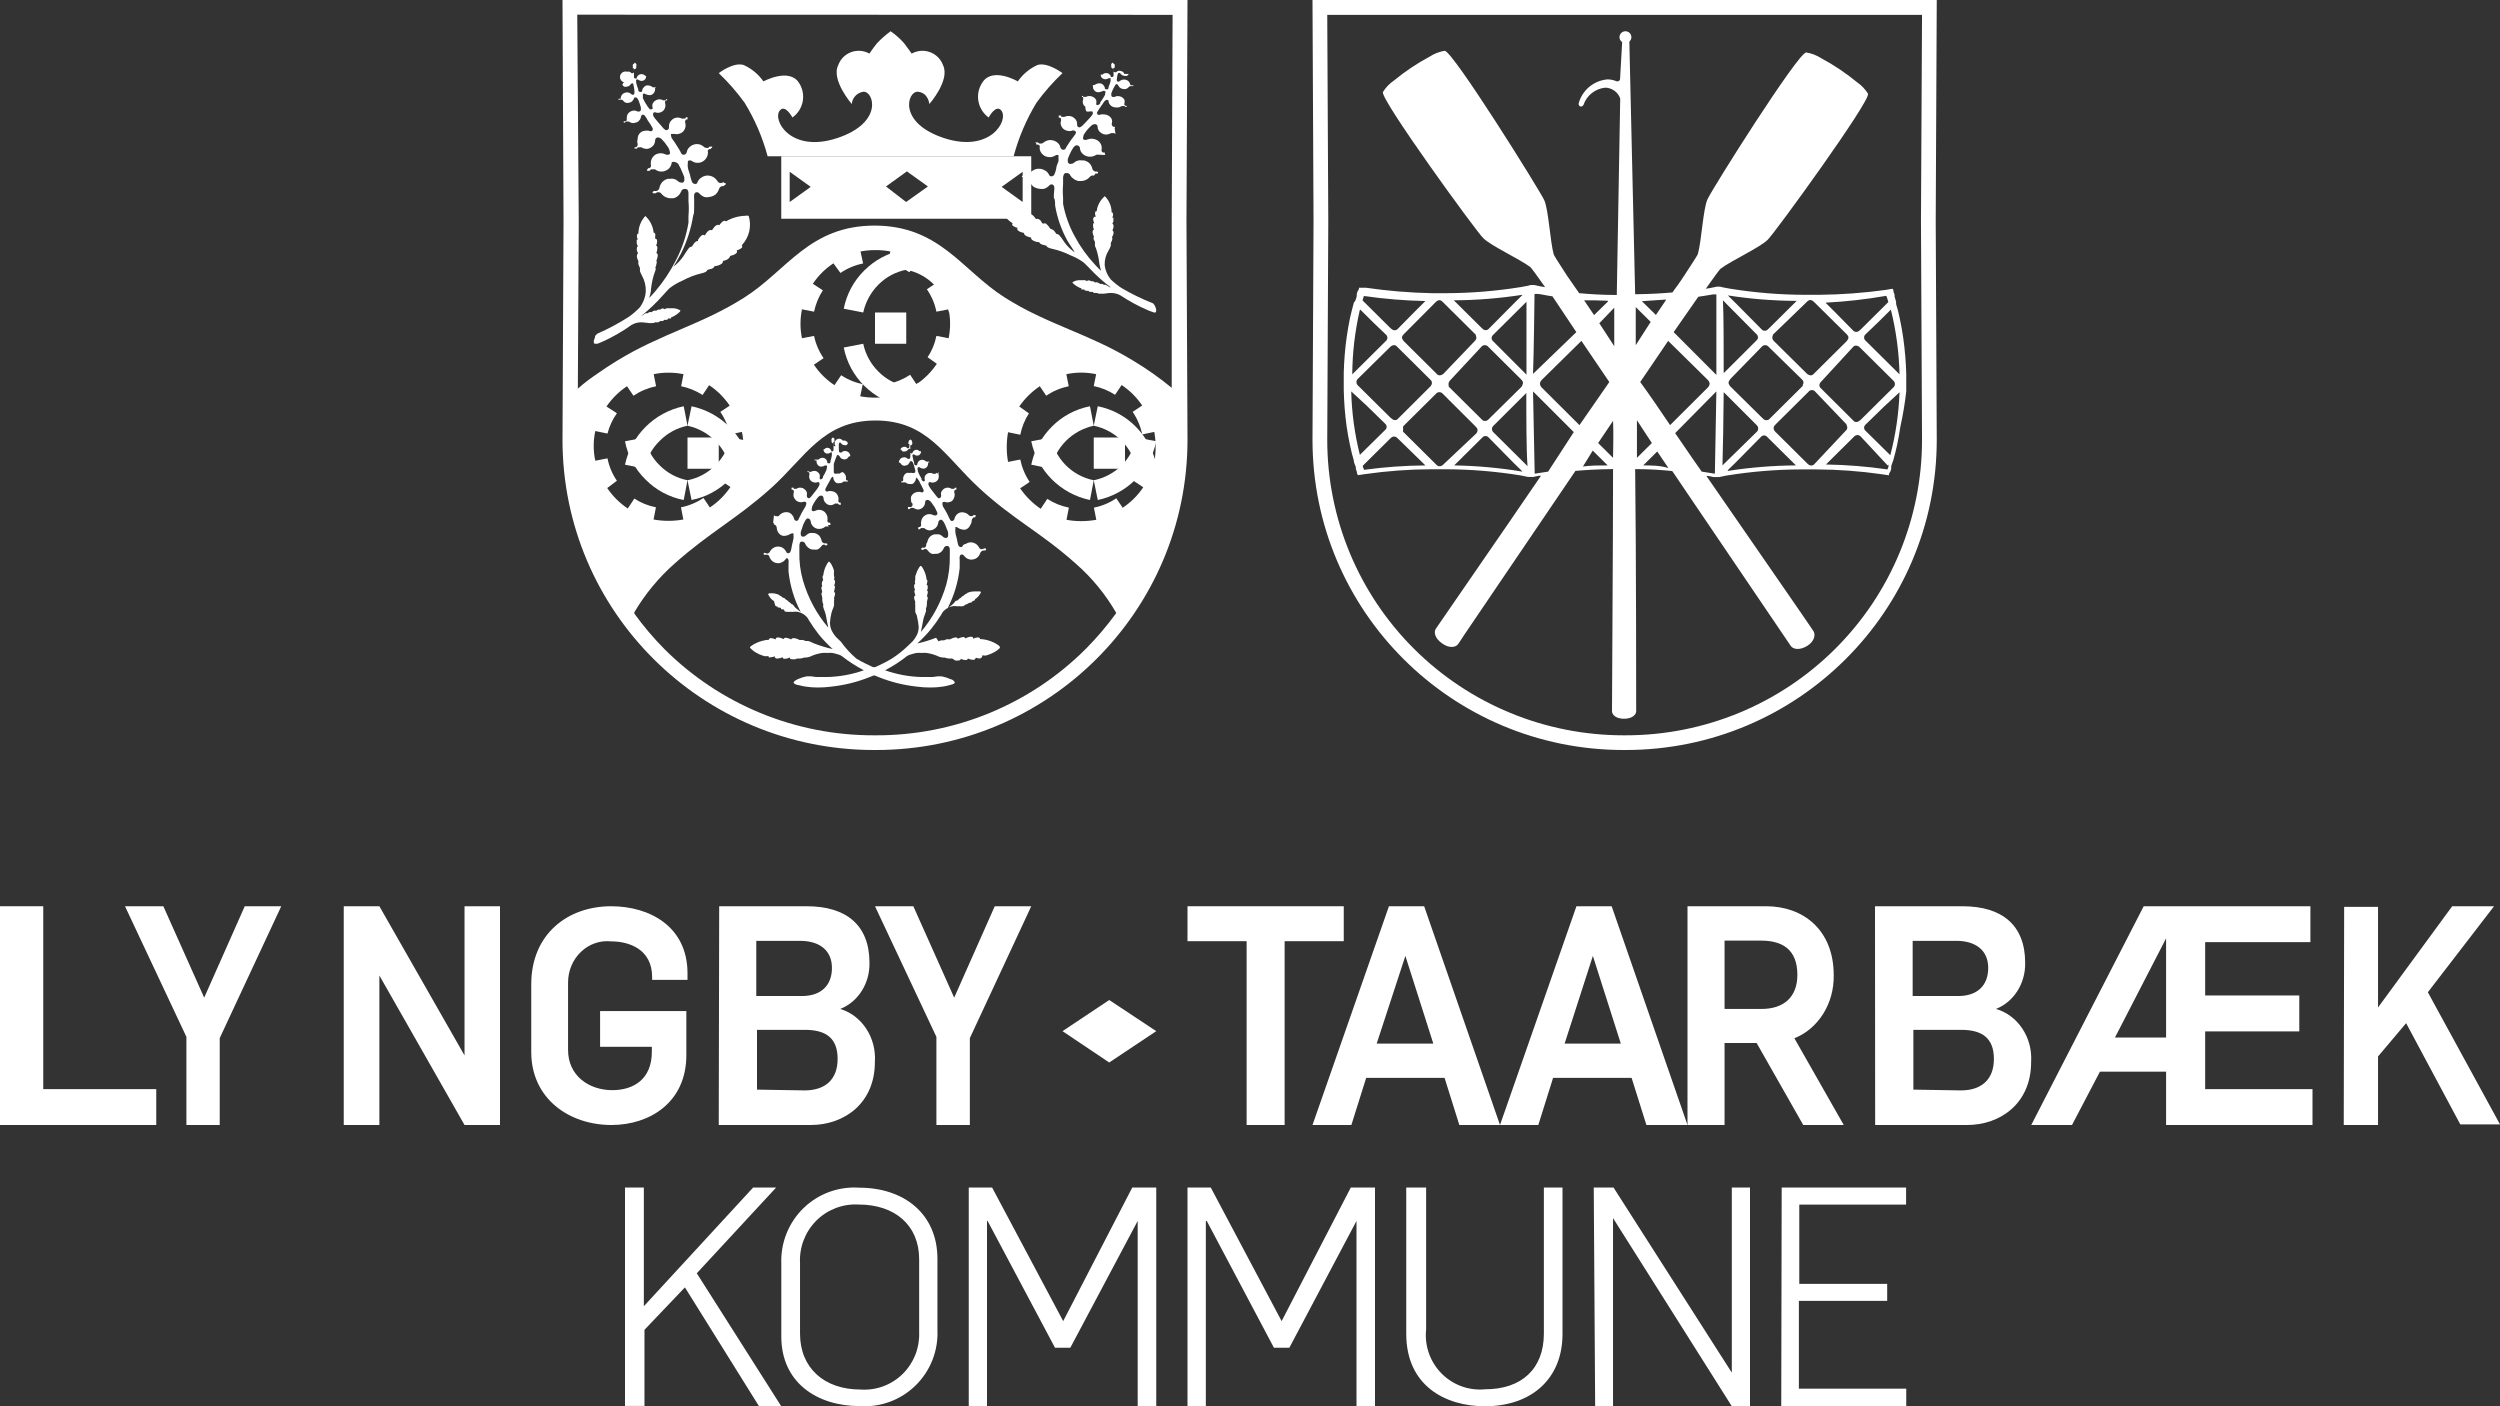 <?xml version="1.0" encoding="UTF-8"?>
<svg width="80px" height="45px" viewBox="0 0 80 45" version="1.1" xmlns="http://www.w3.org/2000/svg" xmlns:xlink="http://www.w3.org/1999/xlink">
    <rect x="0" y="0" width="80" height="45" fill="#333333" stroke="none"/>
    <!-- Generator: sketchtool 52.3 (67297) - http://www.bohemiancoding.com/sketch -->
    <title>ED0E203E-00A5-4380-B8A6-F7F7F5B0D32C</title>
    <desc>Created with sketchtool.</desc>
    <g id="Subsites_farvetest" stroke="none" stroke-width="1" fill="none" fill-rule="evenodd">
        <g id="LTK_forside-subsite" transform="translate(-457, -62)" fill="#FFFFFF" fill-rule="nonzero">
            <g id="LTK_Logo-Line_Hvid" transform="translate(457, 62)">
                <path d="M33.201,2.079 C32.946,2.194 32.728,2.376 32.57,2.605 C32.57,2.605 31.762,2.131 31.437,2.638 C31.189,3.005 31.278,3.499 31.637,3.76 C31.637,3.76 31.862,3.334 32.034,3.528 C32.302,3.826 31.704,4.91 30.207,4.418 C28.71,3.925 29.04,2.903 29.375,2.936 C29.71,2.969 29.739,3.329 29.739,3.329 C29.739,3.329 30.418,2.562 30.174,2.079 C30.104,1.889 29.952,1.738 29.759,1.668 C29.567,1.598 29.353,1.615 29.174,1.715 C29.174,1.715 29.064,1.559 28.935,1.388 C28.807,1.242 28.661,1.111 28.5,1 C28.341,1.115 28.194,1.245 28.06,1.388 C27.931,1.549 27.821,1.715 27.821,1.715 C27.643,1.615 27.43,1.598 27.238,1.668 C27.046,1.738 26.895,1.889 26.826,2.079 C26.582,2.553 27.257,3.329 27.257,3.329 C27.272,3.129 27.425,2.966 27.625,2.936 C27.955,2.903 28.29,3.921 26.793,4.418 C25.296,4.915 24.693,3.826 24.961,3.528 C25.133,3.334 25.358,3.76 25.358,3.76 C25.72,3.501 25.809,3.004 25.559,2.638 C25.238,2.164 24.43,2.605 24.43,2.605 C24.27,2.376 24.05,2.194 23.794,2.079 C23.464,1.98 23,2.34 23,2.34 C23.304,2.63 23.581,2.947 23.827,3.286 C24.154,3.82 24.402,4.397 24.564,5 L32.436,5 C32.597,4.398 32.844,3.821 33.168,3.286 C33.415,2.946 33.694,2.629 34,2.34 C34,2.34 33.522,1.98 33.201,2.079 Z" id="Shape"></path>
                <path d="M25,5 L25,7 L33,7 L33,5 L25,5 Z M25.27,6.464 L25.27,5.497 L25.943,5.98 L25.27,6.464 Z M28.995,6.464 L28.351,5.967 L29.02,5.484 L29.693,5.967 L28.995,6.464 Z M32.725,6.464 L32.052,5.98 L32.725,5.497 L32.725,6.464 Z" id="Shape"></path>
                <path d="M61.505,0.475 L61.471,7.067 L61.505,14.073 C61.506,16.582 60.507,18.988 58.728,20.761 C56.95,22.535 54.537,23.531 52.021,23.53 L51.955,23.53 C49.44,23.531 47.028,22.536 45.249,20.763 C43.471,18.99 42.472,16.586 42.472,14.078 L42.505,7.067 L42.472,0.475 L61.524,0.475 L61.505,0.475 Z M62,0 L42,0 L42.033,7.067 L42,14.073 C42,19.556 46.457,24 51.955,24 L52.021,24 C57.519,24 61.976,19.556 61.976,14.073 L61.943,7.067 L61.976,1.68741596e-15 L62,0 Z" id="Shape"></path>
                <path d="M61,12.211 C61,12.13 61,12.054 61,11.974 C60.99,11.587 60.958,11.201 60.904,10.818 C60.876,10.614 60.838,10.406 60.795,10.202 C60.752,9.998 60.718,9.865 60.675,9.728 L60.675,9.662 C60.662,9.606 60.646,9.55 60.627,9.496 L60.627,9.439 C60.619,9.406 60.608,9.375 60.594,9.344 C60.594,9.306 60.594,9.273 60.556,9.24 L60.336,9.278 C59.631,9.375 58.921,9.427 58.21,9.434 L57.761,9.434 C56.961,9.432 56.162,9.367 55.373,9.24 L55.139,9.197 L55.048,9.174 L54.981,9.174 L54.933,9.174 L54.732,9.216 L54.584,9.24 C54.847,8.87 55.029,8.619 55.062,8.596 C55.42,8.33 56.314,7.923 56.567,7.672 C56.82,7.42 59.849,3.246 59.777,3 C59.686,2.853 59.566,2.728 59.424,2.63 C59.068,2.337 58.684,2.08 58.277,1.862 C58.132,1.769 57.97,1.706 57.799,1.678 C57.541,1.678 54.775,6.061 54.637,6.383 C54.498,6.705 54.451,7.681 54.336,8.112 C54.336,8.15 54.159,8.411 53.911,8.795 C53.839,8.904 53.729,9.074 53.581,9.268 C53.562,9.299 53.541,9.33 53.519,9.358 C53.189,9.387 52.807,9.411 52.373,9.415 L52.325,9.415 L52.139,1.332 C52.18,1.296 52.204,1.244 52.205,1.19 C52.205,1.085 52.12,1 52.014,1 C51.909,1 51.823,1.085 51.823,1.19 C51.823,1.253 51.855,1.312 51.909,1.346 L51.842,2.535 C51.836,2.571 51.807,2.598 51.771,2.602 L51.732,2.602 C51.641,2.562 51.541,2.541 51.441,2.54 C51.003,2.577 50.634,2.882 50.519,3.303 C50.508,3.344 50.528,3.388 50.567,3.407 C50.61,3.416 50.653,3.394 50.672,3.355 C50.775,3.052 51.048,2.837 51.369,2.805 C51.586,2.811 51.776,2.949 51.847,3.151 L51.737,9.439 L51.699,9.439 C51.255,9.439 50.868,9.411 50.533,9.382 C50.511,9.353 50.49,9.323 50.471,9.292 L50.142,8.818 C49.893,8.434 49.726,8.174 49.717,8.136 C49.602,7.705 49.554,6.714 49.416,6.406 C49.277,6.098 46.487,1.625 46.229,1.625 C46.059,1.654 45.896,1.717 45.752,1.81 C45.345,2.028 44.961,2.285 44.605,2.578 C44.463,2.675 44.342,2.801 44.252,2.947 C44.18,3.194 47.213,7.373 47.462,7.619 C47.71,7.866 48.608,8.278 48.967,8.543 C49,8.567 49.182,8.818 49.444,9.188 L49.296,9.164 L49.096,9.121 L49.048,9.121 L48.981,9.121 L48.89,9.145 L48.656,9.188 C47.866,9.315 47.068,9.38 46.268,9.382 L45.818,9.382 C45.112,9.368 44.406,9.309 43.707,9.207 L43.487,9.207 C43.487,9.24 43.487,9.273 43.449,9.311 C43.435,9.342 43.424,9.373 43.416,9.406 L43.416,9.463 C43.416,9.515 43.382,9.572 43.368,9.628 L43.325,9.681 C43.282,9.837 43.239,10.003 43.205,10.154 C43.172,10.306 43.124,10.567 43.096,10.77 C43.042,11.154 43.01,11.54 43,11.927 C43,12.007 43,12.083 43,12.163 L43,12.244 C43,12.32 43,12.4 43,12.481 C43.008,12.868 43.039,13.254 43.091,13.637 C43.119,13.841 43.158,14.049 43.201,14.253 C43.244,14.457 43.277,14.585 43.32,14.727 C43.32,14.803 43.363,14.879 43.387,14.945 L43.387,15.006 C43.396,15.039 43.407,15.07 43.42,15.101 C43.42,15.134 43.42,15.168 43.459,15.205 L43.678,15.172 C44.382,15.071 45.093,15.018 45.804,15.016 L46.282,15.016 C47.082,15.02 47.881,15.086 48.67,15.215 L48.895,15.262 L48.938,15.262 L49.072,15.262 C49.133,15.245 49.195,15.232 49.258,15.224 L49.311,15.224 C48.58,16.295 47.877,17.319 47.304,18.148 L45.947,20.119 C45.876,20.228 45.909,20.422 46.153,20.593 C46.396,20.764 46.602,20.711 46.674,20.593 L46.717,20.527 L46.86,20.309 L50.414,15.068 C50.744,15.04 51.131,15.016 51.575,15.011 L51.618,15.011 C51.618,17.499 51.58,22.593 51.584,22.758 C51.584,22.872 51.709,23 51.971,23 C52.234,23 52.358,22.867 52.358,22.758 C52.358,22.564 52.358,17.499 52.325,15.011 C52.803,15.011 53.175,15.04 53.51,15.073 L53.567,15.153 L53.916,15.67 L57.307,20.673 C57.379,20.773 57.58,20.82 57.823,20.673 C58.067,20.527 58.1,20.309 58.033,20.2 C57.967,20.091 56.175,17.504 54.604,15.229 L54.646,15.229 C54.709,15.237 54.772,15.25 54.833,15.267 L54.967,15.267 L55.01,15.267 L55.234,15.22 C56.024,15.091 56.822,15.024 57.623,15.021 L58.1,15.021 C58.812,15.023 59.522,15.075 60.226,15.177 L60.446,15.21 C60.446,15.172 60.446,15.139 60.484,15.106 C60.497,15.075 60.509,15.043 60.518,15.011 L60.518,14.95 C60.518,14.883 60.561,14.807 60.584,14.732 C60.627,14.575 60.67,14.414 60.704,14.258 C60.737,14.101 60.785,13.846 60.814,13.642 C60.896,13.273 60.958,12.899 61,12.524 C61,12.443 61,12.362 61,12.287 L61,12.206 L61,12.211 Z M47.763,10.903 C47.719,10.855 47.719,10.781 47.763,10.733 L48.847,9.657 C48.847,10.131 48.847,11.244 48.847,11.988 L47.763,10.903 Z M48.718,12.325 C48.71,12.345 48.699,12.364 48.685,12.381 L47.658,13.395 C47.641,13.415 47.621,13.432 47.6,13.448 C47.552,13.479 47.491,13.479 47.443,13.448 L46.358,12.372 C46.358,12.372 46.358,12.344 46.358,12.334 C46.349,12.306 46.349,12.276 46.358,12.249 C46.368,12.214 46.388,12.182 46.416,12.159 L47.4,11.102 C47.427,11.066 47.469,11.045 47.514,11.045 C47.559,11.045 47.602,11.066 47.629,11.102 L48.67,12.135 C48.694,12.157 48.713,12.182 48.728,12.211 C48.742,12.247 48.737,12.288 48.713,12.32 L48.718,12.325 Z M48.718,9.439 L48.675,9.482 L48.422,9.733 L47.624,10.538 C47.577,10.576 47.509,10.576 47.462,10.538 L47.409,10.491 L46.521,9.61 C47.255,9.606 47.988,9.547 48.713,9.434 L48.718,9.439 Z M45.947,9.662 L45.976,9.638 C46.024,9.595 46.096,9.595 46.143,9.638 L47.228,10.714 L47.228,10.742 C47.249,10.78 47.249,10.827 47.228,10.865 C47.218,10.885 47.205,10.902 47.189,10.917 L46.191,11.96 C46.158,11.989 46.116,12.007 46.072,12.012 C46.03,12.01 45.991,11.989 45.967,11.955 L44.925,10.922 C44.902,10.895 44.882,10.865 44.868,10.832 C44.863,10.812 44.863,10.791 44.868,10.77 C44.881,10.74 44.901,10.713 44.925,10.69 L45.947,9.662 Z M45.79,12.348 L44.705,13.429 C44.666,13.447 44.62,13.447 44.581,13.429 C44.555,13.413 44.529,13.395 44.505,13.376 L43.463,12.344 C43.427,12.316 43.406,12.273 43.406,12.227 C43.406,12.182 43.427,12.139 43.463,12.111 L44.486,11.102 C44.517,11.069 44.56,11.049 44.605,11.045 C44.642,11.042 44.679,11.058 44.701,11.088 L45.785,12.163 C45.835,12.213 45.835,12.294 45.785,12.344 L45.79,12.348 Z M43.65,9.472 C44.3,9.566 44.956,9.62 45.613,9.633 L45.326,9.918 L44.71,10.543 C44.662,10.578 44.596,10.578 44.548,10.543 L44.49,10.496 L43.602,9.614 C43.614,9.565 43.628,9.516 43.645,9.467 L43.65,9.472 Z M43.54,9.918 L43.97,10.344 L44.357,10.714 C44.382,10.739 44.397,10.773 44.397,10.808 C44.397,10.844 44.382,10.878 44.357,10.903 L43.272,11.979 C43.277,11.283 43.359,10.591 43.516,9.913 L43.54,9.918 Z M43.239,12.524 L43.75,12.997 L44.333,13.566 C44.358,13.59 44.373,13.624 44.373,13.658 C44.373,13.693 44.358,13.727 44.333,13.751 L43.516,14.556 C43.349,13.891 43.256,13.209 43.239,12.524 Z M43.645,15.054 C43.645,15.021 43.645,14.988 43.611,14.95 L43.611,14.902 L44.5,14.021 C44.527,13.991 44.565,13.972 44.605,13.969 C44.649,13.97 44.691,13.988 44.72,14.021 L45.613,14.893 C44.955,14.898 44.297,14.946 43.645,15.035 L43.645,15.054 Z M46.182,14.869 L46.153,14.893 C46.103,14.93 46.035,14.93 45.986,14.893 L44.901,13.817 C44.901,13.817 44.901,13.817 44.901,13.817 C44.893,13.791 44.893,13.763 44.901,13.737 C44.895,13.713 44.895,13.689 44.901,13.666 L44.901,13.642 L45.943,12.609 C45.97,12.571 46.013,12.549 46.06,12.549 C46.106,12.549 46.15,12.571 46.177,12.609 L47.213,13.642 L47.266,13.703 C47.287,13.743 47.287,13.791 47.266,13.831 C47.258,13.849 47.246,13.865 47.232,13.879 L46.182,14.869 Z M46.53,14.897 L47.443,13.992 C47.467,13.967 47.501,13.953 47.536,13.953 C47.571,13.953 47.605,13.967 47.629,13.992 L48.436,14.812 L48.694,15.063 L48.718,15.092 C47.995,14.972 47.264,14.905 46.53,14.893 L46.53,14.897 Z M47.787,13.831 C47.771,13.817 47.76,13.799 47.753,13.779 C47.73,13.729 47.741,13.67 47.782,13.632 L48.842,12.576 C48.842,13.324 48.842,14.428 48.881,14.916 L47.787,13.831 Z M54.346,9.496 C54.551,9.467 54.704,9.439 54.823,9.42 L54.924,9.42 C54.924,9.628 54.924,11.258 54.924,11.998 L53.557,10.628 L54.346,9.496 Z M53.309,9.605 L52.989,10.079 L52.54,9.638 C52.822,9.614 53.075,9.605 53.309,9.586 L53.309,9.605 Z M51.46,9.643 L51.011,10.083 L50.691,9.61 C50.925,9.605 51.183,9.614 51.446,9.624 L51.46,9.643 Z M49.105,9.406 L49.201,9.406 C49.296,9.406 49.449,9.453 49.678,9.482 L50.443,10.628 L49.057,11.964 C49.086,11.225 49.1,9.595 49.105,9.387 L49.105,9.406 Z M49.54,15.092 L49.11,15.158 L49.057,12.524 L50.361,13.827 L49.54,15.092 Z M49.334,12.4 C49.301,12.367 49.281,12.324 49.277,12.277 C49.284,12.231 49.306,12.187 49.339,12.154 L50.605,10.908 L51.498,12.225 L50.543,13.604 L49.334,12.4 Z M50.629,14.969 L50.968,14.419 L51.446,14.893 C51.169,14.893 50.892,14.893 50.629,14.931 L50.629,14.969 Z M51.618,14.651 L51.14,14.177 L51.618,13.467 C51.632,13.831 51.627,14.225 51.618,14.613 L51.618,14.651 Z M51.178,10.344 L51.656,9.846 L51.656,10.32 L51.656,11.078 L51.178,10.344 Z M52.344,11.045 L52.344,9.827 L52.822,10.301 L52.344,11.045 Z M52.382,14.651 C52.382,14.253 52.382,13.85 52.382,13.448 L52.86,14.177 L52.382,14.651 Z M52.554,14.921 L53.032,14.447 L53.39,14.978 C53.127,14.893 52.841,14.893 52.554,14.893 L52.554,14.921 Z M53.443,13.604 C53.123,13.13 52.803,12.656 52.487,12.225 L53.381,10.908 L54.646,12.154 C54.68,12.187 54.702,12.231 54.709,12.277 C54.705,12.324 54.684,12.367 54.651,12.4 L53.443,13.604 Z M54.876,15.158 L54.455,15.092 C54.24,14.788 54.035,14.49 53.839,14.201 L53.605,13.86 L54.924,12.524 L54.876,15.158 Z M60.379,9.505 C60.398,9.558 60.414,9.612 60.427,9.666 L59.538,10.548 L59.481,10.595 C59.432,10.63 59.367,10.63 59.318,10.595 L58.702,9.97 L58.416,9.685 C59.066,9.652 59.714,9.579 60.355,9.467 L60.379,9.505 Z M60.58,12.173 C60.616,12.201 60.637,12.244 60.637,12.289 C60.637,12.334 60.616,12.377 60.58,12.405 L59.538,13.438 C59.514,13.457 59.488,13.474 59.462,13.49 C59.423,13.509 59.377,13.509 59.338,13.49 L58.253,12.41 C58.209,12.361 58.209,12.288 58.253,12.239 L59.299,11.102 C59.322,11.073 59.358,11.058 59.395,11.059 C59.44,11.063 59.483,11.083 59.514,11.116 L60.58,12.173 Z M57.847,9.633 C57.895,9.59 57.967,9.59 58.014,9.633 L58.043,9.657 L59.089,10.69 C59.113,10.713 59.133,10.74 59.146,10.77 C59.151,10.791 59.151,10.812 59.146,10.832 C59.132,10.865 59.113,10.895 59.089,10.922 L58.048,11.955 C58.023,11.989 57.985,12.01 57.943,12.012 C57.898,12.007 57.856,11.989 57.823,11.96 L56.768,10.917 C56.752,10.902 56.739,10.885 56.729,10.865 C56.708,10.827 56.708,10.78 56.729,10.742 L56.729,10.714 L57.847,9.633 Z M57.689,12.31 C57.689,12.31 57.689,12.344 57.689,12.348 L56.605,13.424 C56.557,13.455 56.495,13.455 56.447,13.424 C56.426,13.409 56.407,13.391 56.39,13.372 L55.363,12.358 C55.349,12.341 55.338,12.321 55.33,12.301 C55.308,12.268 55.308,12.225 55.33,12.192 C55.33,12.192 55.363,12.135 55.382,12.116 L56.371,11.102 C56.398,11.066 56.441,11.045 56.486,11.045 C56.531,11.045 56.573,11.066 56.6,11.102 L57.656,12.135 C57.684,12.158 57.704,12.19 57.713,12.225 C57.715,12.255 57.707,12.285 57.689,12.31 Z M57.494,9.628 L56.605,10.51 L56.553,10.557 C56.505,10.595 56.437,10.595 56.39,10.557 L55.588,9.747 L55.334,9.496 L55.291,9.453 C56.02,9.567 56.756,9.625 57.494,9.628 Z M56.223,10.709 C56.267,10.757 56.267,10.831 56.223,10.879 L55.158,11.941 C55.158,11.197 55.158,10.045 55.134,9.61 L56.223,10.709 Z M55.167,12.557 L56.223,13.613 C56.275,13.67 56.275,13.756 56.223,13.812 L55.119,14.893 C55.134,14.419 55.153,13.305 55.158,12.557 L55.167,12.557 Z M55.291,15.073 L55.291,15.044 L55.549,14.793 L56.357,13.974 C56.381,13.948 56.415,13.934 56.45,13.934 C56.485,13.934 56.519,13.948 56.543,13.974 L57.47,14.893 C56.732,14.898 55.996,14.958 55.268,15.073 L55.291,15.073 Z M58.043,14.869 C57.994,14.906 57.925,14.906 57.876,14.869 L57.847,14.845 L56.806,13.812 C56.792,13.799 56.781,13.783 56.772,13.765 C56.751,13.725 56.751,13.677 56.772,13.637 L56.825,13.575 L57.866,12.543 C57.892,12.505 57.935,12.482 57.981,12.482 C58.027,12.482 58.07,12.505 58.096,12.543 L59.089,13.58 L59.089,13.604 C59.103,13.625 59.112,13.65 59.113,13.675 C59.114,13.704 59.106,13.732 59.089,13.756 C59.089,13.756 59.089,13.756 59.089,13.756 L58.043,14.869 Z M60.432,14.869 L60.432,14.916 C60.432,14.954 60.408,14.988 60.398,15.021 C59.746,14.927 59.089,14.874 58.43,14.864 L59.328,13.974 C59.357,13.941 59.399,13.922 59.443,13.921 C59.483,13.924 59.521,13.943 59.548,13.974 L60.403,14.893 L60.432,14.869 Z M60.508,14.585 L59.691,13.779 C59.666,13.755 59.651,13.722 59.651,13.687 C59.651,13.652 59.666,13.619 59.691,13.594 L60.274,13.026 L60.785,12.552 C60.76,13.24 60.66,13.923 60.484,14.589 L60.508,14.585 Z M60.775,11.969 L59.691,10.894 C59.665,10.869 59.651,10.834 59.651,10.799 C59.651,10.763 59.665,10.729 59.691,10.704 L60.078,10.334 L60.508,9.908 C60.676,10.586 60.769,11.28 60.785,11.979 L60.775,11.969 Z" id="Shape"></path>
                <path d="M29.891,11.913 C29.648,12.153 29.338,12.316 29,12.381 L29.121,13 C29.584,12.907 30.009,12.683 30.344,12.357 C30.682,12.016 30.91,11.586 31,11.119 L30.368,11 C30.308,11.345 30.141,11.663 29.891,11.913 Z" id="Shape"></path>
                <path d="M27.623,11 L27,11.121 C27.091,11.586 27.319,12.012 27.656,12.344 C27.989,12.676 28.411,12.903 28.87,13 L29,12.368 C28.662,12.302 28.352,12.136 28.109,11.891 C27.864,11.648 27.695,11.338 27.623,11 Z" id="Shape"></path>
                <polygon id="Rectangle-path" points="28 10 29 10 29 11 28 11"></polygon>
                <path d="M22.13,13 L22,13.623 C22.689,13.773 23.227,14.311 23.377,15 L24,14.87 C23.8,13.932 23.068,13.2 22.13,13 Z" id="Shape"></path>
                <path d="M28.109,9.109 C28.352,8.864 28.662,8.698 29,8.632 L28.87,8 C28.411,8.097 27.989,8.324 27.656,8.656 C27.319,8.988 27.091,9.414 27,9.879 L27.623,10 C27.697,9.663 27.865,9.353 28.109,9.109 Z" id="Shape"></path>
                <path d="M20.632,14 L20,14.121 C20.089,14.586 20.318,15.013 20.656,15.344 C20.988,15.681 21.414,15.91 21.879,16 L22,15.368 C21.662,15.302 21.352,15.136 21.109,14.891 C20.861,14.651 20.694,14.339 20.632,14 Z" id="Shape"></path>
                <polygon id="Rectangle-path" points="22 14 23 14 23 15 22 15"></polygon>
                <path d="M22.891,14.891 C22.648,15.136 22.338,15.302 22,15.368 L22.13,16 C22.591,15.908 23.014,15.679 23.344,15.344 C23.682,15.013 23.911,14.586 24,14.121 L23.377,14 C23.307,14.339 23.138,14.649 22.891,14.891 Z" id="Shape"></path>
                <path d="M21.109,14.109 C21.351,13.862 21.661,13.693 22,13.623 L21.879,13 C20.937,13.197 20.201,13.93 20,14.87 L20.632,15 C20.694,14.661 20.861,14.349 21.109,14.109 Z" id="Shape"></path>
                <path d="M35.895,14.891 C35.65,15.134 35.338,15.3 35,15.368 L35.129,16 C36.069,15.802 36.803,15.065 37,14.121 L36.371,14 C36.302,14.337 36.136,14.646 35.895,14.891 Z" id="Shape"></path>
                <path d="M35.129,13 L35,13.623 C35.69,13.765 36.23,14.307 36.371,15 L37,14.87 C36.904,14.411 36.677,13.989 36.347,13.656 C36.016,13.319 35.591,13.091 35.129,13 Z" id="Shape"></path>
                <polygon id="Rectangle-path" points="35 14 36 14 36 15 35 15"></polygon>
                <path d="M29.121,8 L29,8.632 C29.338,8.698 29.648,8.864 29.891,9.109 C30.133,9.354 30.299,9.663 30.368,10 L31,9.879 C30.902,9.417 30.675,8.993 30.344,8.656 C30.009,8.323 29.584,8.095 29.121,8 Z" id="Shape"></path>
                <path d="M34.109,14.109 C34.353,13.865 34.663,13.697 35,13.623 L34.879,13 C34.414,13.091 33.988,13.319 33.656,13.656 C33.324,13.989 33.097,14.411 33,14.87 L33.632,15 C33.701,14.663 33.867,14.354 34.109,14.109 Z" id="Shape"></path>
                <path d="M33.632,14 L33,14.121 C33.198,15.065 33.935,15.802 34.879,16 L35,15.368 C34.31,15.229 33.771,14.69 33.632,14 Z" id="Shape"></path>
                <path d="M38,0 L18,0 L18.033,7.067 L18,14.073 C18,19.556 22.462,24 27.967,24 L28.033,24 C33.538,24 38,19.556 38,14.073 L37.967,7.067 L38,0 Z M37.523,0.475 L37.495,7.067 L37.495,12.411 C37.108,12.092 36.699,11.803 36.269,11.546 C34.838,10.668 33.522,10.392 32.149,9.518 C30.775,8.644 30.074,7.224 27.99,7.219 C25.902,7.219 25.196,8.644 23.823,9.518 C22.449,10.392 21.171,10.668 19.741,11.546 C19.518,11.683 19.323,11.811 19.154,11.931 C18.887,12.112 18.677,12.268 18.529,12.406 L18.491,12.435 L18.52,7.077 L18.472,0.47 L37.523,0.475 Z M36.941,14.757 L36.555,14.681 C36.506,14.932 36.409,15.17 36.269,15.384 L36.584,15.593 C36.41,15.853 36.186,16.075 35.926,16.249 L35.721,15.945 C35.505,16.092 35.262,16.194 35.005,16.244 L35.082,16.633 C34.924,16.662 34.765,16.676 34.605,16.676 C34.445,16.677 34.285,16.663 34.128,16.633 L34.204,16.244 C33.958,16.195 33.723,16.1 33.513,15.964 L33.303,16.282 C33.044,16.107 32.82,15.884 32.645,15.626 L32.95,15.422 C32.803,15.205 32.701,14.961 32.649,14.705 L32.258,14.781 C32.229,14.624 32.215,14.465 32.216,14.306 C32.215,14.147 32.23,13.988 32.258,13.831 L32.649,13.912 C32.697,13.668 32.791,13.436 32.926,13.228 L32.616,13.009 C32.792,12.753 33.015,12.532 33.274,12.359 L33.479,12.663 C33.697,12.515 33.942,12.412 34.199,12.359 L34.123,11.974 C34.437,11.907 34.762,11.907 35.077,11.974 L35,12.354 C35.243,12.404 35.475,12.499 35.682,12.634 L35.892,12.321 C36.153,12.494 36.376,12.717 36.55,12.976 L36.245,13.18 C36.394,13.398 36.498,13.644 36.55,13.902 L36.937,13.821 C36.965,13.978 36.98,14.137 36.979,14.296 C36.981,14.451 36.968,14.605 36.941,14.757 Z M29.979,11.641 C29.806,11.9 29.584,12.123 29.326,12.297 L29.125,11.993 C28.907,12.137 28.662,12.239 28.405,12.292 L28.482,12.682 C28.324,12.711 28.165,12.725 28.005,12.724 C27.845,12.725 27.685,12.71 27.528,12.682 L27.609,12.292 C27.361,12.245 27.126,12.148 26.918,12.007 L26.703,12.325 C26.442,12.153 26.218,11.93 26.045,11.67 L26.355,11.461 C26.206,11.246 26.102,11.004 26.05,10.748 L25.663,10.824 C25.6,10.519 25.6,10.204 25.663,9.898 L26.05,9.974 C26.101,9.731 26.196,9.499 26.331,9.29 L26.011,9.081 C26.184,8.821 26.408,8.598 26.67,8.426 L26.894,8.735 C27.112,8.586 27.359,8.483 27.619,8.431 L27.537,8.046 C27.695,8.017 27.854,8.002 28.014,8.003 C28.174,8.002 28.334,8.016 28.491,8.046 L28.415,8.431 C28.66,8.48 28.893,8.575 29.102,8.711 L29.311,8.397 C29.57,8.571 29.792,8.794 29.965,9.053 L29.66,9.257 C29.81,9.473 29.914,9.717 29.965,9.974 L30.356,9.898 C30.419,10.204 30.419,10.519 30.356,10.824 L29.965,10.748 C29.917,10.993 29.821,11.225 29.683,11.432 L29.979,11.641 Z M23.374,15.584 C23.2,15.843 22.977,16.066 22.716,16.239 L22.511,15.935 C22.293,16.081 22.049,16.183 21.791,16.234 L21.867,16.624 C21.71,16.652 21.55,16.667 21.391,16.667 C21.231,16.667 21.071,16.653 20.914,16.624 L20.99,16.234 C20.743,16.186 20.509,16.091 20.299,15.954 L20.089,16.272 C19.828,16.099 19.605,15.876 19.431,15.617 L19.741,15.384 C19.592,15.168 19.49,14.924 19.44,14.667 L19.049,14.743 C18.982,14.43 18.982,14.106 19.049,13.793 L19.44,13.874 C19.499,13.64 19.601,13.42 19.741,13.223 L19.407,13.009 C19.581,12.752 19.805,12.531 20.065,12.359 L20.27,12.663 C20.49,12.516 20.736,12.413 20.995,12.359 L20.918,11.974 C21.075,11.94 21.235,11.924 21.395,11.926 C21.556,11.925 21.715,11.941 21.872,11.974 L21.796,12.359 C22.04,12.409 22.273,12.504 22.483,12.639 L22.692,12.325 C22.953,12.499 23.176,12.721 23.351,12.981 L23.05,13.18 C23.199,13.398 23.303,13.644 23.355,13.902 L23.742,13.821 C23.809,14.135 23.809,14.458 23.742,14.771 L23.355,14.695 C23.305,14.94 23.212,15.173 23.079,15.384 L23.374,15.584 Z M34.748,20.761 C32.971,22.54 30.553,23.537 28.033,23.53 L27.967,23.53 C25.447,23.537 23.029,22.54 21.252,20.761 C20.906,20.41 20.587,20.034 20.299,19.635 C20.3,19.621 20.3,19.607 20.299,19.592 C20.642,19.011 21.075,18.487 21.581,18.039 C22.721,17.023 23.565,16.614 24.667,15.626 C25.768,14.638 26.326,13.461 28.005,13.456 C29.683,13.451 30.237,14.61 31.343,15.626 C32.449,16.643 33.289,17.023 34.428,18.039 C34.944,18.49 35.38,19.023 35.721,19.616 C35.427,20.022 35.102,20.405 34.748,20.761 Z" id="Shape"></path>
                <path d="M31.995,20.738 C31.966,20.766 31.936,20.792 31.903,20.816 C31.795,20.889 31.677,20.943 31.552,20.976 L31.486,20.976 C31.467,20.972 31.448,20.972 31.429,20.976 C31.429,20.976 31.429,20.976 31.429,21.009 C31.416,21.044 31.386,21.068 31.35,21.073 C31.307,21.069 31.264,21.06 31.223,21.045 C31.223,21.082 31.192,21.105 31.166,21.114 L31.131,21.114 C31.076,21.11 31.023,21.096 30.973,21.073 C30.973,21.105 30.929,21.119 30.903,21.123 C30.848,21.121 30.794,21.107 30.745,21.082 C30.745,21.123 30.701,21.137 30.661,21.137 C30.631,21.14 30.6,21.14 30.569,21.137 L30.473,21.073 L30.442,21.073 L30.42,21.073 L30.363,21.073 C30.316,21.069 30.27,21.058 30.227,21.041 L30.196,21.041 L30.161,21.041 C30.1,21.034 30.04,21.016 29.986,20.986 C29.878,20.942 29.766,20.911 29.652,20.894 C29.597,20.889 29.541,20.889 29.485,20.894 C29.434,20.889 29.383,20.889 29.332,20.894 C29.277,20.903 29.222,20.917 29.169,20.935 C29.12,20.945 29.072,20.964 29.029,20.99 C28.808,21.166 28.571,21.32 28.322,21.449 C28.707,21.585 29.11,21.658 29.516,21.665 L29.56,21.665 L29.845,21.665 L30.012,21.642 L30.034,21.642 L30.13,21.642 C30.23,21.661 30.327,21.692 30.42,21.734 C30.459,21.734 30.543,21.789 30.552,21.839 C30.56,21.89 30.42,21.913 30.376,21.927 C30.305,21.947 30.234,21.962 30.161,21.972 C30.035,21.991 29.907,22 29.779,22 C29.633,22.001 29.486,21.992 29.34,21.972 C28.923,21.927 28.513,21.825 28.121,21.669 C28.121,21.669 27.985,21.61 27.971,21.61 C27.971,21.61 27.835,21.665 27.822,21.669 C27.43,21.825 27.02,21.927 26.602,21.972 C26.457,21.991 26.31,22.001 26.164,22 C26.037,22 25.911,21.991 25.786,21.972 C25.714,21.962 25.642,21.947 25.571,21.927 C25.527,21.927 25.387,21.885 25.396,21.839 C25.405,21.793 25.488,21.752 25.527,21.734 C25.62,21.692 25.717,21.661 25.817,21.642 L25.914,21.642 L25.953,21.642 L26.115,21.665 L26.401,21.665 L26.449,21.665 C26.855,21.658 27.257,21.585 27.642,21.449 C27.393,21.319 27.155,21.165 26.932,20.99 C26.89,20.963 26.844,20.944 26.795,20.935 C26.743,20.917 26.688,20.903 26.633,20.894 C26.582,20.889 26.531,20.889 26.48,20.894 C26.424,20.889 26.368,20.889 26.313,20.894 C26.199,20.91 26.087,20.941 25.979,20.986 C25.925,21.016 25.865,21.034 25.804,21.041 L25.769,21.041 L25.738,21.041 C25.694,21.058 25.649,21.069 25.602,21.073 L25.545,21.073 L25.51,21.073 L25.448,21.096 C25.418,21.099 25.387,21.099 25.356,21.096 C25.317,21.096 25.277,21.096 25.273,21.041 C25.223,21.066 25.17,21.08 25.115,21.082 C25.089,21.082 25.049,21.082 25.045,21.032 C24.995,21.054 24.941,21.068 24.887,21.073 L24.852,21.073 C24.825,21.073 24.781,21.041 24.795,21.004 C24.754,21.019 24.711,21.028 24.667,21.032 C24.645,21.041 24.62,21.041 24.597,21.032 C24.597,21.032 24.597,21.009 24.597,20.999 C24.578,20.995 24.559,20.995 24.54,20.999 L24.474,20.999 C24.349,20.967 24.231,20.913 24.123,20.839 C24.091,20.815 24.06,20.789 24.031,20.761 C24.031,20.761 23.996,20.729 24,20.71 C24.005,20.692 24.044,20.664 24.062,20.655 C24.102,20.626 24.144,20.602 24.189,20.582 C24.32,20.518 24.462,20.48 24.606,20.472 C24.606,20.444 24.628,20.426 24.654,20.421 L24.685,20.421 C24.732,20.426 24.778,20.44 24.821,20.462 C24.821,20.426 24.847,20.403 24.874,20.398 L24.9,20.398 C24.96,20.403 25.019,20.422 25.071,20.453 C25.085,20.424 25.114,20.406 25.146,20.407 C25.207,20.416 25.266,20.434 25.321,20.462 C25.321,20.43 25.365,20.421 25.4,20.421 L25.422,20.421 C25.46,20.427 25.497,20.438 25.532,20.453 L25.589,20.481 L25.628,20.481 C25.65,20.476 25.672,20.476 25.694,20.481 C25.723,20.487 25.752,20.497 25.777,20.513 L25.808,20.513 L25.861,20.513 C25.893,20.519 25.924,20.53 25.953,20.545 L26.041,20.586 C26.238,20.664 26.44,20.725 26.646,20.77 C26.49,20.628 26.343,20.475 26.208,20.311 C26.093,20.164 25.986,20.011 25.887,19.852 C25.868,19.808 25.841,19.767 25.808,19.733 C25.781,19.706 25.752,19.681 25.72,19.659 C25.657,19.618 25.587,19.59 25.514,19.577 C25.473,19.572 25.432,19.572 25.391,19.577 C25.365,19.583 25.338,19.583 25.312,19.577 L25.286,19.577 C25.262,19.585 25.236,19.585 25.211,19.577 L25.176,19.577 C25.154,19.577 25.093,19.577 25.097,19.526 C25.102,19.476 24.988,19.526 24.992,19.471 C24.996,19.416 24.852,19.471 24.891,19.411 C24.86,19.414 24.83,19.402 24.808,19.379 L24.768,19.237 C24.7,19.195 24.644,19.135 24.606,19.063 C24.606,19.063 24.575,19.021 24.58,19.007 C24.584,18.994 24.606,19.007 24.619,18.984 L24.702,18.984 C24.764,18.983 24.825,18.994 24.882,19.017 C24.882,19.017 24.882,19.017 24.882,19.017 C24.909,19.017 24.948,19.053 24.957,19.063 C24.988,19.063 25.04,19.118 25.049,19.127 C25.058,19.136 25.049,19.127 25.071,19.127 C25.093,19.127 25.141,19.173 25.154,19.191 C25.185,19.191 25.229,19.255 25.247,19.264 C25.265,19.271 25.282,19.282 25.295,19.297 L25.326,19.329 C25.378,19.329 25.418,19.416 25.453,19.448 C25.488,19.48 25.571,19.54 25.624,19.586 C25.414,19.185 25.282,18.745 25.233,18.291 C25.233,18.209 25.233,18.076 25.233,18.044 C25.238,18.002 25.238,17.961 25.233,17.92 C25.224,17.896 25.209,17.876 25.19,17.86 L25.207,17.86 C25.172,17.86 25.163,17.86 25.128,17.91 C25.097,17.948 25.058,17.978 25.014,17.998 C24.971,18.018 24.924,18.026 24.878,18.021 C24.819,18.018 24.762,17.995 24.716,17.956 C24.671,17.918 24.637,17.867 24.619,17.81 C24.612,17.786 24.596,17.766 24.575,17.754 C24.557,17.749 24.537,17.749 24.518,17.754 C24.502,17.75 24.486,17.75 24.47,17.754 C24.47,17.754 24.47,17.754 24.47,17.754 C24.47,17.754 24.47,17.754 24.47,17.754 C24.47,17.754 24.43,17.754 24.43,17.718 C24.43,17.718 24.457,17.69 24.474,17.686 C24.492,17.681 24.509,17.686 24.474,17.686 C24.439,17.686 24.474,17.686 24.474,17.686 C24.474,17.686 24.474,17.686 24.474,17.686 C24.489,17.697 24.505,17.705 24.523,17.709 C24.541,17.715 24.561,17.715 24.58,17.709 C24.601,17.699 24.619,17.683 24.632,17.663 C24.657,17.609 24.697,17.564 24.746,17.534 C24.841,17.475 24.959,17.475 25.053,17.534 C25.093,17.561 25.126,17.597 25.15,17.64 C25.176,17.69 25.185,17.704 25.225,17.704 C25.258,17.7 25.287,17.677 25.299,17.644 C25.319,17.586 25.332,17.526 25.339,17.465 L25.391,17.24 C25.397,17.198 25.397,17.155 25.391,17.112 C25.393,17.097 25.393,17.081 25.391,17.066 C25.384,17.064 25.377,17.064 25.369,17.066 C25.369,17.066 25.321,17.066 25.277,17.094 C25.242,17.118 25.201,17.134 25.159,17.139 C25.116,17.152 25.07,17.152 25.027,17.139 C24.976,17.122 24.933,17.086 24.904,17.038 C24.873,16.993 24.857,16.938 24.856,16.882 C24.854,16.86 24.844,16.839 24.83,16.823 C24.819,16.806 24.804,16.793 24.786,16.786 L24.768,16.786 C24.768,16.786 24.768,16.786 24.768,16.786 C24.768,16.786 24.768,16.786 24.768,16.758 C24.768,16.731 24.738,16.758 24.742,16.717 C24.742,16.717 24.768,16.483 24.768,16.483 C24.768,16.483 24.799,16.483 24.768,16.483 C24.778,16.498 24.792,16.509 24.808,16.515 C24.825,16.522 24.844,16.522 24.86,16.515 C24.875,16.523 24.893,16.524 24.909,16.518 C24.924,16.512 24.937,16.499 24.944,16.483 C24.982,16.444 25.028,16.415 25.08,16.4 C25.133,16.385 25.189,16.385 25.242,16.4 C25.284,16.415 25.321,16.442 25.347,16.478 C25.378,16.51 25.399,16.55 25.409,16.593 C25.414,16.637 25.45,16.669 25.492,16.667 C25.521,16.666 25.546,16.645 25.554,16.616 C25.554,16.616 25.593,16.529 25.611,16.501 C25.637,16.441 25.668,16.383 25.703,16.327 L25.782,16.194 C25.782,16.162 25.83,16.102 25.782,16.065 C25.753,16.051 25.719,16.051 25.69,16.065 C25.654,16.075 25.616,16.075 25.58,16.065 C25.543,16.059 25.508,16.044 25.479,16.019 C25.445,15.988 25.418,15.949 25.4,15.905 C25.387,15.858 25.387,15.809 25.4,15.762 C25.405,15.744 25.405,15.725 25.4,15.707 C25.394,15.693 25.385,15.681 25.374,15.671 L25.334,15.671 C25.334,15.671 25.334,15.671 25.334,15.671 C25.334,15.671 25.334,15.671 25.334,15.648 C25.334,15.625 25.312,15.62 25.334,15.606 C25.334,15.606 25.361,15.606 25.374,15.606 C25.387,15.606 25.4,15.606 25.396,15.606 C25.394,15.617 25.394,15.628 25.396,15.639 C25.41,15.645 25.426,15.645 25.44,15.639 C25.457,15.645 25.475,15.645 25.492,15.639 C25.53,15.612 25.575,15.601 25.62,15.606 C25.666,15.608 25.711,15.626 25.747,15.657 C25.778,15.68 25.802,15.712 25.817,15.749 C25.826,15.785 25.826,15.823 25.817,15.859 C25.814,15.9 25.84,15.937 25.878,15.946 C25.931,15.946 25.993,15.84 26.019,15.813 L26.137,15.661 C26.165,15.623 26.19,15.584 26.212,15.542 C26.243,15.482 26.212,15.446 26.212,15.437 C26.19,15.423 26.163,15.423 26.142,15.437 C26.112,15.446 26.08,15.446 26.05,15.437 C26.019,15.432 25.99,15.42 25.966,15.4 C25.934,15.377 25.911,15.343 25.9,15.303 C25.889,15.265 25.889,15.223 25.9,15.184 C25.905,15.169 25.905,15.153 25.9,15.138 C25.896,15.124 25.887,15.112 25.874,15.106 L25.843,15.106 C25.843,15.106 25.843,15.106 25.843,15.106 C25.843,15.106 25.843,15.079 25.843,15.069 C25.843,15.069 25.843,15.069 25.874,15.069 C25.905,15.069 25.874,15.069 25.874,15.069 L25.874,15.097 C25.886,15.099 25.898,15.099 25.909,15.097 C25.923,15.102 25.939,15.102 25.953,15.097 C25.986,15.077 26.024,15.068 26.063,15.069 C26.103,15.069 26.142,15.084 26.172,15.111 C26.199,15.13 26.219,15.157 26.229,15.189 C26.238,15.219 26.238,15.251 26.229,15.281 C26.229,15.317 26.229,15.336 26.256,15.34 C26.282,15.345 26.322,15.308 26.335,15.29 L26.335,15.253 C26.382,15.179 26.422,15.101 26.453,15.019 C26.453,14.964 26.484,14.913 26.453,14.9 C26.423,14.886 26.414,14.9 26.387,14.9 C26.366,14.913 26.342,14.923 26.317,14.927 C26.292,14.936 26.264,14.936 26.238,14.927 C26.206,14.917 26.179,14.896 26.159,14.867 C26.14,14.839 26.129,14.806 26.129,14.771 C26.131,14.759 26.131,14.746 26.129,14.734 L26.098,14.734 L26.067,14.734 C26.067,14.734 26.067,14.734 26.067,14.734 C26.067,14.734 26.067,14.734 26.067,14.707 C26.067,14.707 26.067,14.707 26.098,14.707 C26.129,14.707 26.098,14.707 26.098,14.707 C26.098,14.707 26.098,14.707 26.124,14.707 C26.134,14.711 26.145,14.711 26.155,14.707 C26.166,14.71 26.178,14.71 26.19,14.707 C26.212,14.683 26.239,14.666 26.269,14.656 C26.302,14.645 26.337,14.645 26.37,14.656 C26.395,14.666 26.417,14.682 26.436,14.702 C26.453,14.721 26.465,14.745 26.471,14.771 C26.471,14.803 26.471,14.826 26.519,14.826 C26.567,14.826 26.563,14.826 26.576,14.771 L26.576,14.744 C26.595,14.688 26.61,14.632 26.62,14.574 C26.62,14.574 26.62,14.5 26.62,14.487 C26.604,14.472 26.579,14.472 26.563,14.487 C26.547,14.499 26.529,14.509 26.51,14.514 L26.449,14.514 C26.424,14.506 26.402,14.492 26.383,14.473 C26.368,14.452 26.358,14.429 26.352,14.404 C26.356,14.395 26.356,14.385 26.352,14.376 L26.33,14.376 C26.33,14.376 26.33,14.376 26.33,14.376 C26.33,14.376 26.33,14.376 26.33,14.376 C26.33,14.376 26.33,14.376 26.33,14.376 C26.33,14.376 26.33,14.376 26.33,14.376 C26.338,14.379 26.345,14.379 26.352,14.376 C26.352,14.376 26.352,14.376 26.379,14.376 C26.394,14.358 26.413,14.343 26.436,14.335 C26.46,14.326 26.486,14.326 26.51,14.335 C26.53,14.339 26.548,14.348 26.563,14.363 C26.577,14.377 26.589,14.394 26.598,14.413 C26.598,14.436 26.598,14.45 26.633,14.445 C26.668,14.441 26.668,14.413 26.673,14.408 C26.677,14.404 26.673,14.381 26.673,14.367 C26.675,14.323 26.675,14.278 26.673,14.234 C26.673,14.234 26.673,14.193 26.673,14.184 C26.673,14.174 26.673,14.184 26.642,14.184 C26.629,14.174 26.619,14.161 26.611,14.147 C26.606,14.132 26.606,14.116 26.611,14.101 C26.603,14.082 26.603,14.06 26.611,14.041 C26.62,14.023 26.634,14.009 26.651,14 C26.651,14 26.651,14 26.651,14 C26.651,14 26.651,14 26.651,14 C26.651,14 26.651,14 26.651,14 C26.651,14 26.651,14 26.651,14 C26.669,14.006 26.686,14.017 26.699,14.032 C26.703,14.052 26.703,14.072 26.699,14.092 C26.706,14.108 26.706,14.126 26.699,14.142 C26.699,14.142 26.673,14.142 26.668,14.142 C26.664,14.142 26.668,14.188 26.668,14.193 C26.666,14.211 26.666,14.23 26.668,14.248 C26.674,14.26 26.683,14.27 26.695,14.275 C26.709,14.281 26.724,14.281 26.738,14.275 C26.691,14.211 26.703,14.118 26.765,14.069 C26.827,14.019 26.915,14.032 26.962,14.096 C26.981,14.093 27,14.093 27.019,14.096 C27.044,14.1 27.068,14.109 27.089,14.124 C27.11,14.138 27.125,14.159 27.133,14.184 L27.16,14.184 C27.16,14.184 27.16,14.184 27.16,14.184 C27.16,14.184 27.16,14.184 27.16,14.184 C27.16,14.184 27.16,14.184 27.16,14.184 C27.16,14.184 27.16,14.184 27.16,14.184 C27.16,14.184 27.16,14.184 27.16,14.184 L27.133,14.184 C27.124,14.207 27.109,14.228 27.089,14.243 C27.065,14.25 27.039,14.25 27.015,14.243 C26.974,14.24 26.937,14.218 26.914,14.184 C26.906,14.168 26.891,14.158 26.874,14.156 C26.874,14.156 26.874,14.156 26.844,14.193 C26.84,14.252 26.84,14.312 26.844,14.372 C26.844,14.372 26.844,14.372 26.844,14.408 C26.844,14.445 26.844,14.464 26.874,14.477 C26.892,14.487 26.914,14.487 26.932,14.477 C26.95,14.458 26.973,14.444 26.997,14.436 C27.023,14.429 27.05,14.429 27.076,14.436 C27.109,14.442 27.14,14.458 27.164,14.482 C27.185,14.507 27.2,14.537 27.208,14.569 C27.205,14.58 27.205,14.591 27.208,14.601 L27.234,14.601 L27.269,14.601 C27.269,14.601 27.269,14.601 27.269,14.601 C27.269,14.601 27.269,14.601 27.269,14.601 C27.269,14.601 27.269,14.601 27.243,14.601 C27.217,14.601 27.243,14.601 27.243,14.601 C27.243,14.601 27.243,14.601 27.243,14.601 C27.243,14.601 27.243,14.601 27.217,14.601 L27.182,14.601 C27.169,14.605 27.158,14.613 27.151,14.624 C27.134,14.655 27.108,14.679 27.076,14.693 C27.045,14.705 27.011,14.705 26.98,14.693 C26.954,14.689 26.93,14.678 26.91,14.661 C26.892,14.644 26.877,14.623 26.866,14.601 C26.866,14.601 26.831,14.555 26.804,14.555 C26.778,14.555 26.708,14.757 26.681,14.845 C26.681,14.845 26.681,14.845 26.681,14.872 L26.681,15.106 C26.681,15.129 26.695,15.15 26.717,15.157 C26.735,15.162 26.755,15.162 26.774,15.157 C26.802,15.15 26.832,15.15 26.861,15.157 C26.89,15.131 26.925,15.114 26.962,15.106 C26.998,15.123 27.027,15.152 27.046,15.189 C27.067,15.223 27.076,15.263 27.072,15.303 C27.068,15.318 27.068,15.334 27.072,15.349 C27.072,15.349 27.072,15.349 27.103,15.377 L27.133,15.377 C27.133,15.377 27.133,15.377 27.133,15.377 C27.133,15.377 27.133,15.4 27.133,15.409 C27.133,15.409 27.133,15.409 27.098,15.409 C27.098,15.409 27.098,15.409 27.098,15.409 L27.072,15.409 L27.037,15.409 C27.022,15.405 27.007,15.405 26.993,15.409 C26.966,15.438 26.93,15.455 26.892,15.46 L26.861,15.46 C26.834,15.466 26.805,15.466 26.778,15.46 C26.748,15.445 26.723,15.423 26.703,15.395 C26.685,15.37 26.673,15.34 26.668,15.308 C26.668,15.276 26.668,15.262 26.642,15.258 C26.624,15.266 26.608,15.281 26.598,15.299 C26.574,15.339 26.552,15.38 26.532,15.423 C26.492,15.488 26.456,15.555 26.423,15.625 C26.405,15.653 26.405,15.689 26.423,15.717 C26.45,15.733 26.483,15.733 26.51,15.717 C26.545,15.71 26.581,15.71 26.616,15.717 C26.653,15.722 26.688,15.734 26.721,15.753 C26.76,15.778 26.791,15.815 26.809,15.859 C26.829,15.901 26.837,15.949 26.831,15.997 C26.824,16.014 26.824,16.034 26.831,16.052 C26.837,16.065 26.848,16.077 26.861,16.084 L26.901,16.084 C26.901,16.084 26.901,16.084 26.901,16.084 C26.901,16.084 26.901,16.084 26.901,16.107 C26.901,16.13 26.927,16.134 26.901,16.148 C26.889,16.158 26.873,16.158 26.861,16.148 C26.861,16.148 26.835,16.148 26.839,16.148 C26.833,16.135 26.824,16.124 26.813,16.116 C26.799,16.111 26.783,16.111 26.769,16.116 C26.754,16.109 26.736,16.109 26.721,16.116 C26.683,16.143 26.639,16.161 26.594,16.166 C26.547,16.167 26.502,16.155 26.462,16.13 C26.431,16.108 26.404,16.08 26.383,16.047 C26.364,16.015 26.354,15.979 26.352,15.941 C26.354,15.918 26.345,15.896 26.329,15.88 C26.313,15.864 26.291,15.856 26.269,15.859 C26.212,15.859 26.168,15.923 26.155,15.937 C26.12,15.981 26.088,16.027 26.058,16.075 C26.031,16.118 26.007,16.164 25.988,16.212 C25.988,16.254 25.953,16.313 25.988,16.345 C26.018,16.363 26.055,16.363 26.085,16.345 C26.123,16.326 26.165,16.315 26.208,16.313 C26.252,16.313 26.295,16.324 26.335,16.345 C26.384,16.371 26.424,16.413 26.449,16.465 C26.476,16.513 26.487,16.57 26.48,16.625 C26.475,16.646 26.475,16.669 26.48,16.69 C26.488,16.706 26.502,16.72 26.519,16.726 L26.567,16.726 C26.567,16.726 26.567,16.726 26.567,16.726 C26.567,16.726 26.567,16.726 26.567,16.754 C26.567,16.781 26.598,16.786 26.567,16.8 C26.567,16.8 26.537,16.8 26.519,16.8 C26.502,16.8 26.488,16.8 26.493,16.8 C26.497,16.8 26.493,16.8 26.493,16.8 L26.523,16.85 C26.507,16.843 26.488,16.843 26.471,16.85 C26.451,16.844 26.429,16.844 26.409,16.85 C26.37,16.887 26.321,16.911 26.269,16.919 C26.207,16.933 26.142,16.925 26.085,16.896 C26.045,16.874 26.01,16.843 25.984,16.804 C25.96,16.767 25.945,16.725 25.94,16.68 C25.938,16.629 25.897,16.589 25.848,16.589 C25.804,16.589 25.764,16.662 25.756,16.68 C25.723,16.738 25.696,16.8 25.677,16.864 C25.677,16.887 25.641,16.956 25.624,17.025 L25.624,17.084 C25.62,17.12 25.637,17.155 25.668,17.172 L25.712,17.172 C25.744,17.17 25.773,17.155 25.795,17.13 C25.828,17.096 25.869,17.071 25.914,17.057 C25.941,17.052 25.969,17.052 25.997,17.057 L26.054,17.057 C26.113,17.067 26.168,17.096 26.212,17.139 C26.251,17.185 26.278,17.24 26.291,17.3 C26.295,17.324 26.307,17.345 26.326,17.36 C26.341,17.373 26.359,17.383 26.379,17.387 L26.44,17.387 C26.44,17.387 26.44,17.387 26.44,17.387 C26.466,17.387 26.48,17.415 26.475,17.429 C26.475,17.429 26.475,17.452 26.427,17.456 C26.427,17.456 26.427,17.456 26.427,17.456 L26.379,17.429 L26.344,17.429 C26.322,17.437 26.304,17.451 26.291,17.47 C26.257,17.519 26.211,17.558 26.159,17.585 C26.12,17.591 26.08,17.591 26.041,17.585 L25.984,17.585 C25.937,17.575 25.893,17.553 25.856,17.52 C25.819,17.49 25.789,17.451 25.769,17.406 C25.756,17.363 25.719,17.334 25.677,17.332 L25.646,17.332 C25.589,17.332 25.58,17.433 25.58,17.465 C25.58,17.516 25.58,17.575 25.58,17.626 L25.58,17.653 C25.57,17.964 25.609,18.274 25.694,18.571 C25.856,19.132 26.133,19.649 26.506,20.086 C26.475,19.953 26.453,19.815 26.427,19.682 C26.415,19.63 26.399,19.579 26.379,19.531 C26.364,19.496 26.353,19.461 26.344,19.425 C26.337,19.404 26.337,19.382 26.344,19.361 C26.344,19.361 26.344,19.361 26.344,19.333 C26.323,19.291 26.312,19.243 26.313,19.196 C26.313,19.196 26.313,19.173 26.313,19.163 C26.315,19.153 26.315,19.142 26.313,19.131 C26.313,19.095 26.256,18.971 26.313,18.952 C26.313,18.916 26.247,18.783 26.313,18.764 C26.293,18.713 26.293,18.655 26.313,18.604 C26.315,18.588 26.328,18.576 26.344,18.576 C26.344,18.576 26.295,18.415 26.344,18.415 C26.356,18.296 26.392,18.18 26.449,18.076 C26.449,18.076 26.502,17.97 26.532,17.97 C26.532,17.97 26.563,18.002 26.572,18.011 C26.595,18.04 26.615,18.073 26.629,18.108 C26.652,18.153 26.671,18.201 26.686,18.25 C26.688,18.279 26.688,18.308 26.686,18.337 C26.686,18.36 26.686,18.392 26.686,18.415 C26.686,18.438 26.686,18.415 26.686,18.415 C26.703,18.46 26.703,18.509 26.686,18.553 C26.686,18.553 26.712,18.553 26.721,18.59 C26.724,18.642 26.714,18.695 26.69,18.741 C26.756,18.741 26.69,18.893 26.69,18.929 C26.69,18.966 26.721,18.957 26.725,18.98 C26.722,19.031 26.71,19.08 26.69,19.127 C26.69,19.127 26.69,19.127 26.69,19.154 C26.697,19.174 26.697,19.195 26.69,19.214 C26.692,19.241 26.692,19.269 26.69,19.297 C26.686,19.305 26.686,19.315 26.69,19.324 C26.693,19.338 26.693,19.352 26.69,19.365 C26.686,19.392 26.678,19.418 26.668,19.443 C26.644,19.498 26.623,19.555 26.607,19.613 C26.582,19.716 26.566,19.82 26.559,19.925 C26.558,20.042 26.591,20.156 26.655,20.251 C26.683,20.299 26.716,20.343 26.752,20.384 L26.905,20.531 C27.05,20.731 27.216,20.913 27.401,21.073 C27.493,21.128 27.59,21.183 27.686,21.229 L27.866,21.316 L27.936,21.348 L27.971,21.348 L28.007,21.348 L28.077,21.316 L28.257,21.229 C28.353,21.183 28.45,21.128 28.542,21.073 C28.724,20.956 28.894,20.821 29.051,20.669 L29.204,20.522 C29.24,20.481 29.273,20.436 29.301,20.389 C29.365,20.293 29.399,20.18 29.398,20.063 C29.39,19.958 29.374,19.853 29.349,19.751 C29.349,19.691 29.305,19.641 29.288,19.581 C29.285,19.555 29.285,19.529 29.288,19.503 C29.288,19.503 29.288,19.476 29.288,19.462 C29.288,19.448 29.288,19.462 29.288,19.434 C29.286,19.407 29.286,19.379 29.288,19.352 C29.281,19.332 29.281,19.311 29.288,19.292 C29.288,19.292 29.288,19.292 29.288,19.264 C29.288,19.237 29.244,19.168 29.253,19.118 C29.262,19.067 29.253,19.072 29.283,19.067 C29.314,19.063 29.218,18.897 29.283,18.879 C29.258,18.833 29.247,18.78 29.253,18.727 C29.253,18.727 29.253,18.691 29.288,18.691 C29.273,18.646 29.273,18.598 29.288,18.553 C29.288,18.553 29.288,18.553 29.288,18.553 C29.29,18.527 29.29,18.501 29.288,18.475 C29.288,18.443 29.288,18.415 29.31,18.388 C29.323,18.339 29.34,18.291 29.362,18.246 C29.38,18.212 29.399,18.18 29.419,18.149 C29.419,18.149 29.446,18.112 29.463,18.108 C29.494,18.108 29.534,18.19 29.547,18.213 C29.604,18.318 29.64,18.433 29.652,18.553 C29.709,18.553 29.652,18.691 29.652,18.714 C29.666,18.716 29.678,18.727 29.683,18.741 C29.695,18.796 29.687,18.853 29.661,18.902 C29.727,18.902 29.661,19.053 29.661,19.09 C29.722,19.09 29.661,19.232 29.661,19.269 C29.659,19.28 29.659,19.291 29.661,19.301 C29.661,19.301 29.661,19.301 29.661,19.333 C29.662,19.381 29.651,19.428 29.63,19.471 C29.63,19.471 29.63,19.471 29.63,19.499 C29.637,19.519 29.637,19.542 29.63,19.563 C29.621,19.599 29.609,19.634 29.595,19.668 C29.574,19.717 29.558,19.768 29.547,19.82 C29.52,19.953 29.498,20.091 29.468,20.224 C29.84,19.787 30.117,19.27 30.28,18.709 C30.361,18.411 30.399,18.101 30.394,17.791 L30.394,17.764 C30.394,17.713 30.394,17.653 30.394,17.603 C30.394,17.571 30.394,17.484 30.323,17.47 L30.297,17.47 C30.253,17.471 30.215,17.5 30.201,17.543 C30.182,17.588 30.154,17.628 30.117,17.658 C30.081,17.691 30.037,17.713 29.99,17.722 L29.933,17.722 C29.894,17.729 29.854,17.729 29.814,17.722 C29.762,17.696 29.717,17.656 29.683,17.608 C29.669,17.589 29.651,17.574 29.63,17.566 L29.595,17.566 C29.577,17.572 29.561,17.581 29.547,17.594 L29.52,17.594 C29.494,17.594 29.477,17.594 29.477,17.566 C29.477,17.566 29.477,17.539 29.512,17.525 C29.512,17.525 29.512,17.525 29.512,17.525 L29.595,17.525 C29.631,17.496 29.648,17.448 29.639,17.401 C29.658,17.387 29.67,17.365 29.674,17.341 C29.687,17.282 29.714,17.226 29.753,17.181 C29.795,17.138 29.849,17.109 29.907,17.098 L29.968,17.098 L30.051,17.098 C30.096,17.112 30.136,17.138 30.17,17.172 C30.191,17.196 30.221,17.211 30.253,17.213 L30.297,17.213 C30.326,17.194 30.343,17.161 30.341,17.126 L30.341,17.066 C30.341,16.997 30.293,16.928 30.288,16.905 C30.268,16.841 30.242,16.78 30.209,16.722 C30.209,16.722 30.161,16.635 30.117,16.63 C30.068,16.63 30.027,16.67 30.025,16.722 C30.02,16.766 30.005,16.808 29.981,16.846 C29.955,16.884 29.92,16.916 29.88,16.937 C29.832,16.964 29.777,16.975 29.722,16.97 C29.669,16.96 29.619,16.936 29.577,16.901 C29.559,16.895 29.539,16.895 29.52,16.901 C29.504,16.894 29.485,16.894 29.468,16.901 L29.433,16.937 C29.433,16.937 29.433,16.937 29.433,16.937 C29.433,16.937 29.393,16.937 29.384,16.937 C29.384,16.937 29.384,16.905 29.384,16.892 C29.384,16.878 29.406,16.892 29.384,16.864 C29.384,16.864 29.384,16.864 29.384,16.864 L29.433,16.864 C29.449,16.856 29.462,16.843 29.472,16.827 C29.479,16.807 29.479,16.784 29.472,16.763 C29.469,16.708 29.48,16.652 29.503,16.602 C29.55,16.509 29.643,16.451 29.744,16.451 C29.787,16.452 29.829,16.463 29.867,16.483 C29.899,16.5 29.936,16.5 29.968,16.483 C30.016,16.451 29.994,16.391 29.968,16.35 C29.949,16.302 29.925,16.256 29.898,16.212 C29.868,16.165 29.836,16.119 29.801,16.075 C29.801,16.075 29.744,15.997 29.683,15.997 C29.661,15.993 29.639,16.001 29.624,16.017 C29.608,16.034 29.601,16.056 29.604,16.079 C29.599,16.157 29.558,16.228 29.494,16.267 C29.454,16.292 29.409,16.305 29.362,16.304 C29.317,16.299 29.273,16.282 29.235,16.254 C29.22,16.248 29.203,16.248 29.187,16.254 C29.173,16.248 29.157,16.248 29.143,16.254 C29.132,16.262 29.123,16.273 29.117,16.286 C29.117,16.286 29.117,16.286 29.095,16.286 C29.083,16.296 29.067,16.296 29.055,16.286 C29.055,16.286 29.055,16.254 29.055,16.244 C29.055,16.235 29.055,16.244 29.055,16.221 L29.095,16.221 C29.135,16.239 29.181,16.22 29.198,16.178 C29.215,16.136 29.196,16.088 29.156,16.07 C29.161,16.055 29.161,16.039 29.156,16.024 C29.145,15.979 29.145,15.932 29.156,15.886 C29.177,15.843 29.209,15.807 29.248,15.781 C29.281,15.762 29.317,15.749 29.354,15.744 C29.388,15.737 29.424,15.737 29.459,15.744 C29.484,15.762 29.517,15.762 29.542,15.744 C29.563,15.717 29.563,15.679 29.542,15.652 C29.511,15.583 29.476,15.516 29.437,15.45 C29.437,15.427 29.398,15.372 29.367,15.326 C29.336,15.281 29.34,15.29 29.327,15.285 C29.327,15.285 29.327,15.285 29.305,15.336 C29.301,15.368 29.288,15.399 29.266,15.423 C29.249,15.451 29.225,15.474 29.196,15.487 C29.168,15.493 29.14,15.493 29.112,15.487 L29.082,15.487 C29.043,15.483 29.008,15.465 28.981,15.437 C28.966,15.434 28.951,15.434 28.937,15.437 L28.902,15.437 L28.875,15.437 C28.875,15.437 28.875,15.437 28.875,15.437 C28.875,15.437 28.845,15.437 28.84,15.437 C28.84,15.437 28.84,15.437 28.84,15.404 C28.84,15.404 28.84,15.404 28.84,15.404 L28.871,15.404 C28.871,15.404 28.871,15.404 28.902,15.377 C28.904,15.362 28.904,15.346 28.902,15.331 C28.898,15.291 28.907,15.25 28.928,15.216 C28.946,15.18 28.976,15.151 29.011,15.134 C29.042,15.127 29.073,15.127 29.104,15.134 C29.132,15.127 29.162,15.127 29.191,15.134 C29.21,15.139 29.23,15.139 29.248,15.134 C29.265,15.132 29.28,15.122 29.288,15.106 C29.29,15.096 29.29,15.085 29.288,15.074 C29.29,15.065 29.29,15.056 29.288,15.046 C29.262,14.959 29.226,14.762 29.165,14.757 C29.104,14.753 29.121,14.78 29.104,14.803 L29.06,14.863 C29.039,14.88 29.015,14.891 28.989,14.895 C28.958,14.907 28.924,14.907 28.893,14.895 C28.861,14.881 28.835,14.857 28.818,14.826 C28.811,14.815 28.8,14.807 28.788,14.803 L28.757,14.803 L28.731,14.803 C28.731,14.803 28.731,14.803 28.731,14.803 C28.731,14.803 28.704,14.803 28.704,14.803 C28.704,14.803 28.704,14.803 28.704,14.803 C28.704,14.803 28.704,14.803 28.704,14.803 C28.704,14.803 28.704,14.803 28.704,14.803 L28.739,14.803 L28.766,14.803 C28.768,14.793 28.768,14.782 28.766,14.771 C28.771,14.738 28.787,14.707 28.81,14.684 C28.833,14.659 28.864,14.643 28.897,14.638 C28.923,14.631 28.95,14.631 28.976,14.638 C29.001,14.646 29.024,14.66 29.042,14.679 C29.06,14.689 29.081,14.689 29.099,14.679 C29.13,14.679 29.13,14.638 29.13,14.61 L29.13,14.574 C29.134,14.514 29.134,14.454 29.13,14.395 C29.13,14.367 29.13,14.363 29.099,14.358 C29.083,14.36 29.068,14.37 29.06,14.386 C29.036,14.42 28.999,14.442 28.959,14.445 C28.934,14.452 28.909,14.452 28.884,14.445 C28.864,14.43 28.847,14.409 28.836,14.386 L28.81,14.386 C28.81,14.386 28.81,14.386 28.81,14.386 C28.81,14.386 28.81,14.386 28.81,14.386 C28.81,14.386 28.81,14.386 28.81,14.386 C28.81,14.386 28.81,14.386 28.81,14.386 C28.818,14.361 28.833,14.34 28.853,14.326 C28.875,14.311 28.899,14.302 28.924,14.298 C28.943,14.295 28.962,14.295 28.981,14.298 C29,14.308 29.016,14.322 29.029,14.34 C29.043,14.345 29.059,14.345 29.073,14.34 C29.085,14.334 29.094,14.324 29.099,14.312 C29.101,14.294 29.101,14.275 29.099,14.257 C29.099,14.257 29.099,14.216 29.099,14.207 C29.099,14.197 29.099,14.207 29.068,14.207 C29.066,14.19 29.066,14.173 29.068,14.156 C29.073,14.135 29.08,14.115 29.09,14.096 C29.104,14.082 29.12,14.071 29.139,14.064 C29.139,14.064 29.139,14.064 29.139,14.064 C29.139,14.064 29.139,14.064 29.139,14.064 C29.139,14.064 29.139,14.064 29.139,14.064 C29.139,14.064 29.139,14.064 29.139,14.064 C29.173,14.085 29.193,14.124 29.191,14.165 C29.196,14.18 29.196,14.196 29.191,14.211 C29.183,14.225 29.173,14.238 29.161,14.248 C29.161,14.248 29.134,14.248 29.13,14.248 C29.125,14.248 29.13,14.294 29.13,14.298 C29.128,14.343 29.128,14.387 29.13,14.431 C29.127,14.445 29.127,14.459 29.13,14.473 C29.132,14.494 29.149,14.51 29.169,14.509 C29.169,14.509 29.196,14.509 29.204,14.477 C29.212,14.458 29.224,14.44 29.24,14.427 C29.254,14.412 29.272,14.403 29.292,14.399 C29.316,14.39 29.343,14.39 29.367,14.399 C29.389,14.407 29.409,14.422 29.424,14.441 C29.424,14.441 29.424,14.441 29.45,14.441 C29.45,14.441 29.45,14.441 29.45,14.441 C29.45,14.441 29.45,14.441 29.45,14.441 C29.45,14.441 29.45,14.441 29.472,14.441 C29.472,14.441 29.472,14.441 29.472,14.441 C29.472,14.441 29.472,14.441 29.472,14.441 C29.47,14.45 29.47,14.459 29.472,14.468 C29.47,14.494 29.459,14.519 29.441,14.537 C29.425,14.557 29.404,14.571 29.38,14.578 L29.319,14.578 C29.299,14.573 29.282,14.564 29.266,14.551 C29.249,14.536 29.225,14.536 29.209,14.551 C29.183,14.551 29.209,14.624 29.209,14.638 C29.219,14.696 29.233,14.753 29.253,14.808 L29.253,14.835 C29.253,14.867 29.279,14.89 29.31,14.89 C29.34,14.89 29.349,14.89 29.358,14.835 C29.363,14.809 29.376,14.786 29.393,14.766 C29.411,14.746 29.434,14.73 29.459,14.721 C29.49,14.709 29.524,14.709 29.555,14.721 C29.587,14.729 29.616,14.746 29.639,14.771 C29.65,14.774 29.662,14.774 29.674,14.771 C29.684,14.775 29.695,14.775 29.705,14.771 C29.705,14.771 29.705,14.771 29.705,14.771 C29.705,14.771 29.731,14.771 29.735,14.771 C29.735,14.771 29.735,14.771 29.735,14.799 C29.735,14.826 29.735,14.799 29.735,14.799 L29.727,14.799 L29.7,14.799 C29.698,14.811 29.698,14.823 29.7,14.835 C29.699,14.87 29.689,14.903 29.67,14.932 C29.65,14.96 29.622,14.981 29.591,14.991 C29.565,15 29.537,15 29.512,14.991 C29.487,14.987 29.463,14.978 29.441,14.964 C29.415,14.941 29.398,14.936 29.371,14.964 C29.345,14.991 29.371,15.028 29.371,15.083 C29.403,15.165 29.443,15.244 29.49,15.317 C29.488,15.329 29.488,15.342 29.49,15.354 C29.49,15.354 29.534,15.414 29.564,15.404 C29.595,15.395 29.595,15.382 29.591,15.345 C29.584,15.315 29.584,15.283 29.591,15.253 C29.601,15.221 29.621,15.194 29.648,15.175 C29.678,15.148 29.717,15.133 29.757,15.134 C29.794,15.131 29.831,15.141 29.863,15.161 C29.877,15.165 29.892,15.165 29.907,15.161 C29.92,15.165 29.933,15.165 29.946,15.161 L29.946,15.134 C29.946,15.134 29.946,15.134 29.946,15.134 C29.946,15.134 29.977,15.134 29.981,15.134 C29.981,15.134 29.981,15.161 29.981,15.17 C29.981,15.18 29.981,15.17 29.981,15.17 L30.034,15.106 C30.031,15.117 30.031,15.128 30.034,15.138 C30.029,15.153 30.029,15.169 30.034,15.184 C30.045,15.223 30.045,15.265 30.034,15.303 C30.023,15.343 30,15.377 29.968,15.4 C29.943,15.419 29.915,15.432 29.885,15.437 C29.854,15.446 29.823,15.446 29.792,15.437 C29.771,15.423 29.744,15.423 29.722,15.437 C29.722,15.437 29.692,15.482 29.722,15.542 C29.745,15.584 29.769,15.623 29.797,15.661 L29.915,15.813 C29.942,15.84 30.003,15.951 30.056,15.946 C30.094,15.937 30.12,15.9 30.117,15.859 C30.108,15.823 30.108,15.785 30.117,15.749 C30.132,15.712 30.157,15.68 30.187,15.657 C30.223,15.625 30.268,15.607 30.315,15.606 C30.359,15.601 30.404,15.612 30.442,15.639 C30.459,15.645 30.478,15.645 30.495,15.639 C30.509,15.645 30.524,15.645 30.538,15.639 L30.56,15.606 C30.56,15.606 30.56,15.606 30.56,15.606 C30.56,15.606 30.595,15.606 30.604,15.606 C30.604,15.606 30.604,15.634 30.604,15.648 C30.604,15.661 30.604,15.671 30.604,15.671 L30.565,15.671 C30.554,15.681 30.545,15.693 30.538,15.707 C30.534,15.725 30.534,15.744 30.538,15.762 C30.554,15.809 30.554,15.859 30.538,15.905 C30.527,15.95 30.504,15.991 30.473,16.024 C30.443,16.048 30.408,16.064 30.372,16.07 C30.336,16.079 30.298,16.079 30.262,16.07 C30.233,16.056 30.199,16.056 30.17,16.07 C30.139,16.107 30.17,16.166 30.17,16.198 L30.249,16.332 C30.28,16.387 30.315,16.446 30.341,16.506 C30.367,16.566 30.385,16.602 30.398,16.621 C30.406,16.65 30.431,16.67 30.459,16.671 C30.501,16.674 30.538,16.642 30.543,16.598 C30.553,16.555 30.572,16.516 30.6,16.483 C30.629,16.447 30.667,16.42 30.71,16.405 C30.761,16.389 30.816,16.389 30.867,16.405 C30.92,16.418 30.967,16.446 31.004,16.488 C31.018,16.505 31.039,16.515 31.061,16.515 C31.077,16.522 31.096,16.522 31.113,16.515 C31.129,16.509 31.143,16.498 31.153,16.483 C31.153,16.483 31.153,16.483 31.175,16.483 C31.197,16.483 31.214,16.483 31.219,16.483 C31.219,16.483 31.219,16.515 31.219,16.524 C31.219,16.534 31.192,16.524 31.219,16.552 C31.245,16.579 31.219,16.552 31.219,16.552 L31.166,16.552 C31.148,16.559 31.132,16.572 31.122,16.589 C31.107,16.605 31.098,16.626 31.096,16.648 C31.095,16.704 31.078,16.759 31.047,16.804 C31.022,16.868 30.973,16.918 30.911,16.942 C30.87,16.955 30.826,16.955 30.784,16.942 C30.742,16.937 30.701,16.921 30.666,16.896 C30.622,16.864 30.595,16.859 30.573,16.869 C30.569,16.884 30.569,16.9 30.573,16.914 C30.568,16.957 30.568,17 30.573,17.043 C30.573,17.08 30.609,17.19 30.626,17.268 C30.633,17.329 30.646,17.389 30.666,17.447 C30.678,17.48 30.707,17.502 30.74,17.507 C30.784,17.507 30.793,17.507 30.819,17.442 C30.848,17.423 30.879,17.409 30.911,17.401 C30.952,17.374 30.999,17.358 31.047,17.355 C31.166,17.348 31.278,17.415 31.333,17.525 C31.343,17.547 31.362,17.564 31.385,17.571 C31.404,17.577 31.424,17.577 31.442,17.571 C31.46,17.567 31.476,17.559 31.491,17.548 C31.491,17.548 31.491,17.548 31.491,17.548 C31.491,17.548 31.491,17.548 31.513,17.548 C31.534,17.548 31.556,17.548 31.556,17.58 C31.556,17.58 31.556,17.608 31.517,17.617 C31.477,17.626 31.486,17.617 31.517,17.617 C31.548,17.617 31.517,17.617 31.517,17.617 C31.5,17.612 31.482,17.612 31.464,17.617 C31.422,17.625 31.386,17.654 31.368,17.695 C31.35,17.752 31.316,17.803 31.271,17.842 C31.224,17.88 31.168,17.902 31.109,17.906 C31.061,17.911 31.013,17.903 30.968,17.883 C30.926,17.862 30.889,17.832 30.859,17.796 C30.824,17.75 30.81,17.745 30.78,17.745 L30.753,17.745 C30.732,17.758 30.716,17.78 30.71,17.805 C30.705,17.846 30.705,17.888 30.71,17.929 C30.71,17.961 30.71,18.094 30.71,18.177 C30.661,18.631 30.529,19.07 30.319,19.471 C30.372,19.425 30.411,19.402 30.49,19.333 C30.569,19.264 30.565,19.223 30.613,19.214 L30.604,19.237 C30.617,19.221 30.634,19.21 30.652,19.205 C30.652,19.205 30.714,19.131 30.745,19.131 C30.775,19.131 30.745,19.131 30.745,19.131 C30.745,19.131 30.797,19.067 30.828,19.067 C30.859,19.067 30.828,19.067 30.828,19.067 C30.828,19.067 30.889,19.003 30.92,19.003 C30.92,19.003 30.968,18.957 30.995,18.957 C30.995,18.957 30.995,18.957 30.995,18.957 C31.054,18.935 31.116,18.924 31.179,18.925 L31.35,18.925 C31.35,18.925 31.385,18.925 31.39,18.948 C31.385,18.968 31.376,18.987 31.363,19.003 C31.323,19.075 31.266,19.135 31.197,19.177 C31.198,19.185 31.198,19.193 31.197,19.2 C31.173,19.224 31.141,19.236 31.109,19.232 C31.153,19.274 31.021,19.292 31.012,19.292 C31.004,19.292 30.929,19.347 30.903,19.347 C30.876,19.347 30.85,19.393 30.824,19.398 L30.793,19.398 C30.769,19.406 30.742,19.406 30.718,19.398 L30.692,19.398 C30.666,19.404 30.639,19.404 30.613,19.398 C30.572,19.393 30.531,19.393 30.49,19.398 C30.417,19.411 30.347,19.439 30.284,19.48 C30.253,19.502 30.223,19.527 30.196,19.554 C30.163,19.588 30.137,19.629 30.117,19.673 C30.018,19.833 29.91,19.986 29.792,20.132 C29.657,20.296 29.51,20.449 29.354,20.591 C29.558,20.546 29.759,20.485 29.955,20.407 L30.034,20.522 C30.063,20.507 30.094,20.496 30.126,20.49 L30.183,20.49 L30.214,20.49 C30.238,20.475 30.265,20.464 30.293,20.458 C30.316,20.453 30.34,20.453 30.363,20.458 L30.402,20.458 L30.459,20.43 C30.494,20.415 30.531,20.404 30.569,20.398 C30.604,20.398 30.639,20.398 30.648,20.439 C30.702,20.412 30.76,20.394 30.819,20.384 C30.851,20.383 30.88,20.401 30.894,20.43 C30.946,20.399 31.005,20.38 31.065,20.375 L31.087,20.375 C31.118,20.375 31.153,20.403 31.144,20.439 C31.186,20.416 31.232,20.402 31.28,20.398 L31.311,20.398 C31.311,20.398 31.363,20.398 31.359,20.449 C31.511,20.455 31.66,20.492 31.798,20.559 C31.842,20.579 31.885,20.603 31.925,20.632 C31.925,20.632 31.982,20.664 31.986,20.687 C31.991,20.71 32.008,20.724 31.995,20.738 Z" id="Shape"></path>
                <path d="M23.736,7.849 C23.757,7.872 23.757,7.907 23.736,7.931 C23.687,7.97 23.63,7.999 23.569,8.013 C23.569,8.013 23.608,8.042 23.569,8.095 C23.544,8.119 23.516,8.138 23.485,8.153 L23.362,8.192 C23.362,8.192 23.362,8.255 23.254,8.313 C23.215,8.331 23.174,8.344 23.132,8.351 C23.132,8.351 23.156,8.424 23.028,8.477 C22.994,8.492 22.957,8.504 22.92,8.511 L22.871,8.511 C22.854,8.552 22.82,8.583 22.778,8.598 L22.635,8.636 C22.635,8.636 22.635,8.704 22.463,8.743 C22.245,8.793 22.035,8.873 21.839,8.98 C21.69,9.043 21.549,9.126 21.422,9.226 C21.392,9.255 21.245,9.41 21.206,9.458 C20.994,9.696 20.763,9.916 20.513,10.115 L20.572,10.082 C20.596,10.062 20.623,10.044 20.65,10.028 C20.669,10.02 20.691,10.02 20.709,10.028 L20.768,9.995 C20.813,9.966 20.837,9.995 20.837,9.995 L20.906,9.951 C20.975,9.917 20.989,9.951 20.989,9.951 C21.011,9.932 21.036,9.918 21.063,9.908 C21.112,9.908 21.122,9.908 21.122,9.908 C21.14,9.894 21.16,9.883 21.181,9.874 C21.195,9.87 21.211,9.87 21.225,9.874 C21.242,9.874 21.257,9.883 21.265,9.898 C21.288,9.878 21.317,9.867 21.348,9.864 C21.358,9.857 21.372,9.857 21.382,9.864 L21.495,9.864 C21.594,9.857 21.693,9.883 21.775,9.937 C21.775,9.985 21.589,10.125 21.476,10.154 C21.476,10.154 21.476,10.154 21.476,10.188 C21.445,10.195 21.413,10.195 21.382,10.188 C21.382,10.227 21.333,10.236 21.314,10.236 L21.25,10.236 C21.25,10.236 21.25,10.265 21.191,10.275 L21.112,10.275 C21.112,10.275 21.112,10.314 21.039,10.314 L20.96,10.314 C20.96,10.314 20.96,10.314 20.911,10.338 L20.827,10.338 C20.808,10.343 20.788,10.343 20.768,10.338 C20.739,10.338 20.606,10.314 20.542,10.314 C20.427,10.309 20.313,10.338 20.213,10.396 C19.925,10.602 19.617,10.78 19.294,10.927 C19.235,10.956 19.117,11 19.117,11 L19.039,11 C18.995,11 18.98,10.918 19.039,10.797 C19.039,10.768 19.039,10.744 19.073,10.72 C19.083,10.705 19.095,10.692 19.108,10.681 C19.459,10.527 19.798,10.346 20.12,10.14 C20.247,10.05 20.366,9.948 20.474,9.835 C20.585,9.687 20.652,9.511 20.665,9.328 C20.672,9.151 20.63,8.975 20.542,8.82 C20.517,8.774 20.496,8.725 20.478,8.675 C20.478,8.598 20.478,8.578 20.478,8.578 C20.461,8.544 20.446,8.509 20.434,8.472 C20.41,8.385 20.434,8.366 20.434,8.366 C20.413,8.327 20.397,8.287 20.385,8.245 C20.378,8.218 20.378,8.19 20.385,8.163 C20.385,8.114 20.419,8.114 20.419,8.114 C20.404,8.083 20.391,8.051 20.38,8.018 C20.376,7.991 20.376,7.963 20.38,7.936 C20.38,7.887 20.415,7.882 20.415,7.882 C20.398,7.853 20.385,7.822 20.375,7.791 C20.375,7.699 20.375,7.689 20.375,7.67 C20.387,7.662 20.403,7.662 20.415,7.67 L20.385,7.602 C20.38,7.576 20.38,7.55 20.385,7.525 C20.385,7.472 20.429,7.476 20.429,7.476 C20.429,7.267 20.508,7.066 20.65,6.911 C20.802,7.05 20.896,7.239 20.916,7.443 C20.945,7.443 20.965,7.476 20.965,7.481 C20.975,7.508 20.975,7.537 20.965,7.563 C20.968,7.587 20.968,7.612 20.965,7.636 C20.999,7.636 21.024,7.67 21.024,7.679 C21.029,7.71 21.029,7.741 21.024,7.771 C21.018,7.801 21.008,7.83 20.994,7.858 C20.994,7.858 21.024,7.858 21.034,7.907 C21.038,7.969 21.028,8.032 21.004,8.09 C21.004,8.09 21.043,8.124 21.043,8.134 C21.051,8.161 21.051,8.189 21.043,8.216 C21.035,8.259 21.022,8.301 21.004,8.342 C21.021,8.375 21.021,8.414 21.004,8.448 C21.004,8.501 20.97,8.559 20.97,8.559 C20.97,8.559 20.999,8.583 20.97,8.665 C20.94,8.748 20.926,8.781 20.921,8.806 C20.877,8.952 20.847,9.103 20.832,9.255 C20.832,9.357 20.793,9.468 20.773,9.535 C20.837,9.473 20.901,9.4 20.96,9.332 C21.224,9.023 21.45,8.684 21.633,8.322 C21.828,7.947 21.962,7.544 22.031,7.128 C22.031,7.128 22.031,6.993 22.031,6.916 C22.045,6.755 22.045,6.593 22.031,6.432 L22.031,6.403 C22.031,6.345 22.031,6.282 22.031,6.22 C22.029,6.21 22.029,6.2 22.031,6.191 C22.031,6.157 22.031,6.06 21.943,6.046 L21.908,6.046 C21.854,6.044 21.807,6.081 21.795,6.133 C21.773,6.185 21.74,6.231 21.697,6.268 C21.653,6.306 21.601,6.332 21.545,6.345 L21.476,6.345 C21.427,6.347 21.379,6.339 21.333,6.321 C21.267,6.297 21.21,6.255 21.166,6.2 C21.15,6.178 21.128,6.162 21.102,6.152 L21.029,6.152 L20.975,6.186 C20.975,6.186 20.975,6.186 20.975,6.186 L20.94,6.186 C20.906,6.186 20.886,6.186 20.881,6.162 C20.881,6.162 20.881,6.128 20.926,6.113 C20.926,6.113 20.95,6.113 20.95,6.113 C20.95,6.113 20.95,6.113 20.95,6.113 L20.999,6.113 C21.025,6.112 21.048,6.1 21.063,6.079 C21.085,6.063 21.1,6.039 21.102,6.012 C21.114,5.944 21.145,5.88 21.191,5.828 C21.239,5.775 21.302,5.738 21.373,5.722 L21.446,5.722 C21.48,5.715 21.515,5.715 21.549,5.722 C21.605,5.735 21.655,5.761 21.697,5.799 C21.725,5.826 21.761,5.841 21.8,5.843 C21.816,5.847 21.833,5.847 21.849,5.843 C21.887,5.824 21.907,5.782 21.898,5.741 C21.898,5.717 21.898,5.698 21.898,5.673 C21.877,5.613 21.852,5.553 21.825,5.495 C21.798,5.423 21.765,5.353 21.726,5.287 C21.726,5.263 21.662,5.19 21.604,5.19 C21.569,5.172 21.528,5.173 21.495,5.195 C21.492,5.247 21.475,5.297 21.446,5.34 C21.419,5.385 21.38,5.421 21.333,5.446 C21.275,5.479 21.209,5.495 21.142,5.49 C21.077,5.485 21.016,5.461 20.965,5.422 C20.941,5.413 20.915,5.413 20.891,5.422 C20.871,5.415 20.848,5.415 20.827,5.422 L20.788,5.466 C20.788,5.466 20.788,5.466 20.758,5.466 C20.729,5.466 20.709,5.466 20.7,5.466 C20.7,5.466 20.7,5.427 20.724,5.412 C20.749,5.398 20.724,5.388 20.724,5.383 C20.724,5.383 20.724,5.383 20.724,5.383 L20.778,5.383 C20.799,5.373 20.816,5.356 20.827,5.335 C20.836,5.312 20.836,5.286 20.827,5.263 C20.82,5.2 20.83,5.136 20.857,5.079 C20.886,5.02 20.932,4.972 20.989,4.939 C21.085,4.891 21.198,4.891 21.294,4.939 C21.332,4.96 21.379,4.96 21.417,4.939 C21.471,4.9 21.417,4.832 21.417,4.784 C21.394,4.73 21.363,4.679 21.323,4.634 C21.29,4.579 21.248,4.529 21.201,4.484 C21.168,4.436 21.116,4.405 21.058,4.397 C21.032,4.396 21.007,4.406 20.989,4.424 C20.971,4.443 20.962,4.469 20.965,4.494 C20.964,4.585 20.915,4.669 20.837,4.716 C20.791,4.748 20.736,4.765 20.68,4.765 C20.626,4.761 20.574,4.745 20.528,4.716 C20.507,4.71 20.484,4.71 20.464,4.716 C20.446,4.711 20.427,4.711 20.41,4.716 L20.38,4.755 C20.38,4.755 20.38,4.755 20.38,4.755 C20.38,4.755 20.38,4.755 20.356,4.755 C20.331,4.755 20.316,4.755 20.306,4.755 C20.306,4.755 20.306,4.726 20.306,4.712 C20.306,4.697 20.306,4.712 20.306,4.712 L20.356,4.712 C20.392,4.689 20.411,4.647 20.405,4.605 C20.388,4.555 20.388,4.501 20.405,4.451 C20.4,4.363 20.441,4.279 20.513,4.228 C20.55,4.202 20.595,4.187 20.641,4.185 C20.683,4.175 20.726,4.175 20.768,4.185 C20.8,4.204 20.84,4.204 20.871,4.185 C20.896,4.153 20.896,4.11 20.871,4.078 C20.83,4 20.783,3.926 20.729,3.856 C20.706,3.807 20.678,3.76 20.645,3.716 C20.645,3.716 20.611,3.677 20.591,3.672 L20.542,3.672 C20.542,3.672 20.542,3.672 20.513,3.73 C20.51,3.767 20.496,3.803 20.474,3.832 C20.453,3.865 20.424,3.891 20.39,3.909 L20.287,3.938 L20.252,3.938 C20.206,3.936 20.161,3.919 20.125,3.89 C20.109,3.885 20.092,3.885 20.076,3.89 L20.031,3.89 C20.019,3.897 20.009,3.907 20.002,3.919 C20.002,3.919 20.002,3.919 20.002,3.919 C19.989,3.928 19.971,3.928 19.958,3.919 C19.958,3.919 19.958,3.919 19.958,3.88 L20.022,3.88 C20.036,3.873 20.048,3.861 20.056,3.846 C20.059,3.83 20.059,3.814 20.056,3.798 C20.052,3.752 20.06,3.705 20.08,3.663 C20.103,3.622 20.137,3.588 20.179,3.566 C20.212,3.549 20.249,3.539 20.287,3.537 C20.325,3.536 20.362,3.546 20.395,3.566 C20.419,3.572 20.444,3.572 20.469,3.566 C20.494,3.556 20.51,3.53 20.508,3.503 C20.506,3.492 20.506,3.481 20.508,3.469 C20.508,3.469 20.508,3.445 20.508,3.44 C20.478,3.344 20.424,3.117 20.346,3.117 C20.267,3.117 20.297,3.146 20.277,3.175 L20.228,3.242 C20.202,3.263 20.172,3.278 20.139,3.286 C20.101,3.298 20.06,3.298 20.022,3.286 C19.985,3.271 19.954,3.246 19.933,3.213 C19.922,3.202 19.909,3.194 19.894,3.189 L19.854,3.189 C19.845,3.186 19.835,3.186 19.825,3.189 C19.825,3.189 19.825,3.189 19.825,3.189 C19.814,3.194 19.801,3.194 19.791,3.189 C19.791,3.189 19.791,3.165 19.791,3.16 C19.791,3.155 19.791,3.16 19.791,3.16 C19.791,3.16 19.791,3.16 19.791,3.16 L19.83,3.16 L19.864,3.16 C19.868,3.147 19.868,3.134 19.864,3.121 C19.87,3.084 19.887,3.048 19.913,3.02 C19.965,2.967 20.042,2.945 20.115,2.962 C20.144,2.97 20.171,2.985 20.193,3.005 C20.211,3.027 20.24,3.036 20.267,3.03 C20.302,3.03 20.302,2.981 20.302,2.947 C20.304,2.935 20.304,2.921 20.302,2.909 C20.297,2.84 20.286,2.772 20.267,2.706 C20.267,2.677 20.267,2.667 20.228,2.667 C20.207,2.67 20.188,2.682 20.179,2.701 C20.166,2.72 20.149,2.737 20.13,2.749 C20.108,2.761 20.085,2.769 20.061,2.773 C20.032,2.781 20.001,2.781 19.972,2.773 C19.946,2.757 19.926,2.733 19.913,2.706 L19.884,2.706 L19.854,2.706 C19.854,2.706 19.854,2.706 19.854,2.706 C19.854,2.706 19.854,2.706 19.854,2.706 C19.854,2.706 19.854,2.706 19.854,2.706 C19.854,2.706 19.854,2.706 19.854,2.706 L19.889,2.706 L19.918,2.706 C19.927,2.677 19.944,2.652 19.967,2.633 C19.872,2.605 19.819,2.507 19.847,2.413 C19.876,2.32 19.976,2.267 20.071,2.295 C20.095,2.289 20.12,2.289 20.144,2.295 C20.168,2.304 20.188,2.319 20.203,2.338 C20.22,2.348 20.241,2.348 20.257,2.338 C20.273,2.336 20.285,2.324 20.287,2.309 C20.289,2.288 20.289,2.267 20.287,2.247 C20.291,2.227 20.291,2.208 20.287,2.189 C20.276,2.185 20.264,2.185 20.252,2.189 C20.252,2.189 20.252,2.189 20.252,2.189 C20.247,2.171 20.247,2.153 20.252,2.135 C20.245,2.113 20.245,2.09 20.252,2.068 C20.267,2.049 20.285,2.034 20.306,2.024 C20.309,2.016 20.309,2.008 20.306,2 C20.306,2 20.306,2 20.306,2 C20.306,2 20.306,2 20.306,2 C20.306,2 20.306,2 20.306,2 C20.306,2 20.306,2 20.306,2 C20.329,2.011 20.347,2.028 20.361,2.048 C20.368,2.07 20.368,2.094 20.361,2.116 C20.363,2.134 20.363,2.152 20.361,2.169 C20.351,2.187 20.338,2.202 20.321,2.213 L20.287,2.213 C20.282,2.233 20.282,2.255 20.287,2.276 C20.287,2.276 20.287,2.363 20.287,2.421 C20.287,2.479 20.287,2.464 20.287,2.469 C20.287,2.474 20.287,2.517 20.341,2.512 C20.395,2.508 20.37,2.512 20.38,2.474 C20.387,2.451 20.4,2.43 20.419,2.416 C20.437,2.398 20.459,2.385 20.483,2.377 C20.512,2.37 20.543,2.37 20.572,2.377 C20.602,2.384 20.628,2.401 20.645,2.425 C20.655,2.429 20.665,2.429 20.675,2.425 L20.704,2.425 C20.704,2.425 20.704,2.425 20.704,2.425 C20.704,2.425 20.729,2.425 20.729,2.425 C20.729,2.425 20.729,2.425 20.729,2.425 C20.729,2.425 20.729,2.425 20.729,2.425 C20.729,2.425 20.729,2.425 20.729,2.425 L20.7,2.425 C20.691,2.423 20.683,2.423 20.675,2.425 C20.672,2.436 20.672,2.448 20.675,2.459 C20.673,2.487 20.662,2.514 20.645,2.537 C20.625,2.561 20.598,2.578 20.567,2.585 C20.543,2.592 20.517,2.592 20.493,2.585 C20.47,2.579 20.449,2.569 20.429,2.556 C20.4,2.532 20.375,2.532 20.361,2.556 C20.346,2.58 20.361,2.643 20.361,2.662 C20.377,2.728 20.399,2.793 20.424,2.856 C20.424,2.856 20.424,2.856 20.424,2.885 C20.424,2.914 20.459,2.947 20.498,2.943 C20.537,2.938 20.547,2.943 20.552,2.88 C20.558,2.848 20.573,2.82 20.596,2.798 C20.615,2.772 20.641,2.752 20.67,2.74 C20.708,2.728 20.75,2.728 20.788,2.74 C20.826,2.749 20.861,2.768 20.891,2.793 C20.904,2.797 20.918,2.797 20.93,2.793 C20.943,2.798 20.957,2.798 20.97,2.793 L20.999,2.793 C20.999,2.793 20.999,2.793 20.999,2.793 C20.999,2.793 21.029,2.793 21.034,2.793 C21.034,2.793 21.034,2.793 21.034,2.793 L20.994,2.793 C20.994,2.793 20.994,2.793 20.965,2.817 C20.959,2.829 20.959,2.843 20.965,2.856 C20.963,2.895 20.951,2.933 20.93,2.967 C20.907,3 20.875,3.025 20.837,3.039 C20.807,3.048 20.774,3.048 20.744,3.039 C20.713,3.035 20.683,3.025 20.655,3.01 C20.631,2.99 20.596,2.99 20.572,3.01 C20.572,3.01 20.572,3.083 20.572,3.141 C20.613,3.234 20.664,3.323 20.724,3.407 L20.754,3.445 C20.754,3.469 20.813,3.513 20.852,3.498 C20.891,3.484 20.886,3.474 20.881,3.431 C20.871,3.396 20.871,3.359 20.881,3.324 C20.896,3.289 20.92,3.257 20.95,3.233 C20.987,3.204 21.031,3.186 21.078,3.179 C21.126,3.174 21.174,3.185 21.215,3.208 C21.231,3.213 21.248,3.213 21.265,3.208 C21.279,3.212 21.294,3.212 21.309,3.208 C21.311,3.197 21.311,3.186 21.309,3.175 C21.309,3.175 21.309,3.175 21.309,3.175 C21.309,3.175 21.338,3.175 21.348,3.175 C21.348,3.175 21.348,3.199 21.348,3.213 C21.348,3.228 21.348,3.213 21.348,3.213 L21.309,3.213 C21.298,3.224 21.289,3.237 21.284,3.252 C21.279,3.269 21.279,3.288 21.284,3.305 C21.311,3.396 21.282,3.493 21.21,3.556 C21.179,3.578 21.144,3.595 21.107,3.605 C21.072,3.612 21.035,3.612 20.999,3.605 C20.972,3.588 20.938,3.588 20.911,3.605 C20.911,3.605 20.881,3.658 20.911,3.721 C20.941,3.769 20.975,3.814 21.014,3.856 C21.058,3.914 21.112,3.967 21.161,4.025 C21.21,4.083 21.274,4.175 21.333,4.165 C21.357,4.162 21.378,4.149 21.392,4.13 C21.406,4.111 21.411,4.087 21.407,4.064 C21.4,3.976 21.436,3.889 21.505,3.832 C21.547,3.793 21.601,3.769 21.658,3.764 C21.712,3.759 21.766,3.769 21.815,3.793 C21.836,3.8 21.858,3.8 21.879,3.793 L21.928,3.793 C21.939,3.78 21.947,3.766 21.952,3.75 C21.952,3.75 21.952,3.75 21.952,3.75 C21.952,3.75 21.992,3.75 22.001,3.75 C22.001,3.75 22.001,3.784 22.001,3.798 C22.001,3.813 22.001,3.822 22.001,3.822 C22.001,3.822 22.001,3.822 22.001,3.822 C22.001,3.822 22.001,3.822 22.001,3.822 L21.957,3.822 C21.942,3.834 21.932,3.852 21.928,3.871 C21.917,3.89 21.917,3.914 21.928,3.933 C21.943,3.984 21.943,4.038 21.928,4.088 C21.913,4.142 21.882,4.191 21.839,4.228 C21.803,4.256 21.761,4.276 21.717,4.286 C21.675,4.298 21.63,4.298 21.589,4.286 C21.535,4.286 21.491,4.286 21.476,4.286 C21.461,4.286 21.476,4.393 21.5,4.426 C21.525,4.46 21.569,4.528 21.604,4.576 C21.638,4.625 21.687,4.707 21.726,4.77 C21.766,4.832 21.785,4.876 21.795,4.9 C21.81,4.93 21.84,4.95 21.874,4.953 C21.925,4.952 21.968,4.916 21.977,4.866 C21.986,4.816 22.008,4.77 22.041,4.731 C22.075,4.691 22.119,4.659 22.169,4.639 C22.228,4.612 22.295,4.604 22.36,4.615 C22.423,4.628 22.481,4.658 22.527,4.702 C22.545,4.721 22.57,4.731 22.596,4.731 C22.619,4.736 22.642,4.736 22.665,4.731 L22.709,4.692 C22.709,4.692 22.709,4.692 22.709,4.692 C22.709,4.692 22.709,4.692 22.734,4.692 C22.758,4.692 22.783,4.692 22.793,4.692 C22.793,4.692 22.793,4.731 22.763,4.741 C22.734,4.75 22.734,4.765 22.763,4.77 C22.793,4.774 22.763,4.77 22.763,4.77 C22.763,4.77 22.763,4.77 22.763,4.77 L22.704,4.77 C22.684,4.778 22.667,4.791 22.655,4.808 C22.647,4.832 22.647,4.857 22.655,4.881 C22.654,5.012 22.575,5.131 22.454,5.185 C22.404,5.207 22.35,5.215 22.296,5.209 C22.245,5.206 22.196,5.189 22.154,5.161 C22.123,5.135 22.08,5.126 22.041,5.137 C22.027,5.141 22.016,5.152 22.011,5.166 C22.009,5.184 22.009,5.201 22.011,5.219 C22.003,5.265 22.003,5.313 22.011,5.359 C22.011,5.403 22.065,5.528 22.085,5.615 C22.096,5.685 22.116,5.753 22.144,5.818 C22.159,5.857 22.196,5.883 22.237,5.886 C22.291,5.886 22.301,5.886 22.331,5.804 C22.356,5.754 22.395,5.712 22.444,5.683 C22.49,5.65 22.544,5.628 22.601,5.62 C22.674,5.611 22.748,5.624 22.812,5.659 C22.874,5.691 22.925,5.74 22.96,5.799 C22.974,5.823 22.997,5.842 23.023,5.852 C23.046,5.859 23.07,5.859 23.092,5.852 C23.113,5.848 23.133,5.84 23.151,5.828 C23.151,5.828 23.151,5.828 23.176,5.852 C23.2,5.876 23.23,5.852 23.23,5.881 C23.23,5.905 23.205,5.92 23.186,5.925 C23.166,5.93 23.146,5.925 23.186,5.954 C23.186,5.954 23.186,5.954 23.186,5.954 L23.122,5.954 C23.098,5.955 23.076,5.964 23.058,5.978 C23.035,5.995 23.018,6.019 23.009,6.046 C22.988,6.112 22.951,6.172 22.901,6.22 C22.844,6.264 22.776,6.293 22.704,6.302 C22.648,6.315 22.589,6.315 22.532,6.302 C22.481,6.28 22.434,6.249 22.395,6.21 C22.35,6.157 22.336,6.152 22.296,6.152 L22.267,6.152 C22.242,6.169 22.223,6.192 22.213,6.22 C22.208,6.268 22.208,6.316 22.213,6.365 C22.213,6.403 22.213,6.553 22.213,6.65 C22.213,6.747 22.213,6.843 22.183,6.892 C22.116,7.316 21.984,7.729 21.79,8.114 C21.717,8.259 21.574,8.501 21.549,8.535 C21.67,8.441 21.776,8.331 21.864,8.206 L21.982,8.023 C21.998,7.997 22.016,7.973 22.036,7.95 C22.059,7.916 22.097,7.894 22.139,7.892 C22.163,7.852 22.189,7.813 22.218,7.776 C22.286,7.699 22.336,7.713 22.336,7.713 L22.336,7.675 C22.366,7.623 22.404,7.575 22.449,7.534 C22.512,7.491 22.552,7.534 22.552,7.534 L22.625,7.428 C22.719,7.322 22.783,7.37 22.783,7.37 C22.783,7.37 22.861,7.235 22.93,7.206 C22.999,7.177 23.019,7.206 23.019,7.206 C23.036,7.18 23.055,7.155 23.077,7.133 C23.181,7.017 23.23,7.085 23.23,7.085 C23.414,6.975 23.624,6.913 23.839,6.906 C23.878,6.897 23.918,6.897 23.957,6.906 C24.06,7.236 23.975,7.596 23.736,7.849 Z" id="Shape"></path>
                <path d="M32,6.59 C32.038,6.581 32.078,6.581 32.116,6.59 C32.327,6.597 32.532,6.653 32.713,6.752 C32.713,6.752 32.762,6.691 32.863,6.796 C32.884,6.816 32.902,6.838 32.916,6.862 C32.942,6.841 32.981,6.841 33.007,6.862 C33.075,6.889 33.152,7.012 33.152,7.012 C33.152,7.012 33.215,6.968 33.306,7.065 C33.306,7.087 33.374,7.162 33.374,7.162 C33.405,7.141 33.448,7.141 33.48,7.162 C33.522,7.2 33.559,7.243 33.59,7.289 L33.615,7.325 C33.615,7.325 33.663,7.325 33.73,7.382 L33.807,7.487 C33.848,7.489 33.886,7.509 33.909,7.54 C33.928,7.561 33.946,7.583 33.962,7.606 L34.077,7.773 C34.163,7.887 34.267,7.987 34.386,8.073 C34.386,8.042 34.222,7.822 34.15,7.69 C33.958,7.339 33.828,6.964 33.764,6.576 C33.764,6.532 33.764,6.383 33.735,6.356 C33.706,6.33 33.735,6.132 33.735,6.097 C33.74,6.053 33.74,6.009 33.735,5.965 C33.725,5.94 33.706,5.918 33.682,5.903 L33.653,5.903 C33.615,5.903 33.6,5.903 33.557,5.956 C33.518,5.992 33.472,6.02 33.422,6.04 C33.366,6.051 33.309,6.051 33.253,6.04 C33.183,6.031 33.116,6.005 33.06,5.965 C33.011,5.921 32.974,5.867 32.954,5.806 C32.945,5.782 32.928,5.761 32.906,5.745 C32.882,5.717 32.844,5.702 32.805,5.705 L32.742,5.705 C32.742,5.705 32.742,5.705 32.742,5.705 C32.742,5.705 32.742,5.705 32.742,5.679 C32.742,5.652 32.694,5.679 32.699,5.639 C32.699,5.639 32.728,5.617 32.752,5.613 C32.776,5.608 32.79,5.613 32.752,5.591 C32.769,5.602 32.789,5.61 32.81,5.613 C32.832,5.619 32.855,5.619 32.877,5.613 C32.903,5.603 32.925,5.586 32.94,5.564 C32.974,5.51 33.024,5.466 33.084,5.437 C33.146,5.405 33.217,5.393 33.287,5.402 C33.344,5.408 33.399,5.428 33.446,5.459 C33.494,5.485 33.532,5.523 33.557,5.569 C33.586,5.626 33.595,5.639 33.643,5.644 C33.686,5.643 33.724,5.618 33.74,5.582 C33.767,5.523 33.787,5.461 33.798,5.397 C33.798,5.318 33.86,5.204 33.87,5.164 C33.876,5.122 33.876,5.079 33.87,5.036 C33.875,5.02 33.875,5.004 33.87,4.988 C33.87,4.988 33.87,4.966 33.87,4.961 C33.831,4.951 33.79,4.96 33.759,4.983 C33.718,5.009 33.669,5.024 33.619,5.028 C33.567,5.033 33.514,5.025 33.465,5.006 C33.346,4.956 33.269,4.848 33.268,4.728 C33.276,4.707 33.276,4.684 33.268,4.662 C33.255,4.645 33.236,4.633 33.215,4.627 L33.162,4.627 C33.162,4.627 33.162,4.627 33.162,4.627 C33.162,4.627 33.162,4.627 33.162,4.627 C33.162,4.627 33.162,4.627 33.162,4.601 C33.162,4.574 33.123,4.574 33.133,4.557 C33.133,4.557 33.166,4.557 33.186,4.557 C33.205,4.557 33.224,4.557 33.215,4.557 C33.215,4.557 33.215,4.557 33.215,4.557 L33.258,4.592 C33.279,4.596 33.3,4.596 33.321,4.592 C33.347,4.594 33.372,4.584 33.388,4.565 C33.436,4.526 33.494,4.499 33.557,4.486 C33.62,4.476 33.686,4.484 33.745,4.508 C33.793,4.527 33.836,4.555 33.87,4.592 C33.902,4.627 33.924,4.67 33.933,4.715 C33.941,4.758 33.981,4.791 34.029,4.794 C34.062,4.791 34.091,4.773 34.106,4.746 C34.106,4.724 34.154,4.658 34.174,4.627 C34.193,4.596 34.251,4.508 34.294,4.451 C34.338,4.394 34.357,4.372 34.395,4.315 C34.434,4.257 34.453,4.222 34.395,4.187 C34.361,4.17 34.319,4.17 34.285,4.187 C34.244,4.198 34.2,4.198 34.159,4.187 C34.115,4.179 34.074,4.16 34.039,4.134 C33.997,4.1 33.966,4.056 33.952,4.007 C33.935,3.961 33.935,3.911 33.952,3.866 C33.957,3.847 33.957,3.827 33.952,3.809 C33.948,3.791 33.938,3.776 33.923,3.765 L33.88,3.765 C33.88,3.765 33.88,3.765 33.88,3.765 C33.88,3.765 33.88,3.765 33.88,3.743 C33.88,3.721 33.88,3.712 33.88,3.699 C33.894,3.69 33.913,3.69 33.928,3.699 C33.928,3.699 33.957,3.699 33.957,3.699 C33.954,3.712 33.954,3.725 33.957,3.738 C33.973,3.741 33.989,3.741 34.005,3.738 C34.025,3.744 34.047,3.744 34.068,3.738 C34.115,3.716 34.169,3.707 34.222,3.712 C34.278,3.717 34.33,3.739 34.371,3.773 C34.439,3.826 34.475,3.904 34.468,3.985 C34.459,4.027 34.489,4.068 34.535,4.077 C34.598,4.077 34.68,3.976 34.709,3.949 L34.853,3.795 C34.891,3.757 34.925,3.716 34.954,3.672 C34.993,3.615 34.954,3.575 34.954,3.567 C34.954,3.558 34.916,3.567 34.872,3.567 C34.838,3.573 34.801,3.573 34.766,3.567 C34.741,3.52 34.729,3.469 34.733,3.417 C34.657,3.363 34.628,3.271 34.66,3.188 C34.666,3.172 34.666,3.155 34.66,3.14 C34.663,3.128 34.663,3.116 34.66,3.105 L34.622,3.105 C34.622,3.105 34.622,3.105 34.622,3.105 C34.622,3.105 34.622,3.105 34.622,3.105 C34.622,3.105 34.622,3.078 34.622,3.069 C34.622,3.069 34.622,3.069 34.66,3.069 C34.699,3.069 34.66,3.069 34.66,3.069 C34.658,3.079 34.658,3.09 34.66,3.1 C34.673,3.102 34.686,3.102 34.699,3.1 C34.716,3.104 34.735,3.104 34.752,3.1 C34.793,3.078 34.84,3.069 34.887,3.074 C34.933,3.079 34.976,3.096 35.012,3.122 C35.042,3.145 35.065,3.173 35.08,3.206 C35.087,3.238 35.087,3.271 35.08,3.303 C35.08,3.342 35.08,3.36 35.109,3.364 C35.138,3.369 35.186,3.338 35.205,3.316 L35.205,3.281 C35.264,3.204 35.315,3.123 35.359,3.039 C35.359,2.986 35.398,2.933 35.359,2.92 C35.336,2.901 35.301,2.901 35.277,2.92 L35.191,2.946 C35.159,2.954 35.126,2.954 35.094,2.946 C35.058,2.933 35.028,2.91 35.007,2.88 C34.985,2.85 34.973,2.815 34.974,2.779 C34.977,2.767 34.977,2.755 34.974,2.744 C34.974,2.744 34.974,2.722 34.94,2.722 L34.906,2.722 C34.906,2.722 34.906,2.722 34.906,2.722 C34.906,2.722 34.906,2.722 34.94,2.722 C34.974,2.722 34.94,2.722 34.94,2.722 C34.954,2.726 34.969,2.726 34.983,2.722 C34.996,2.726 35.009,2.726 35.022,2.722 C35.051,2.699 35.086,2.682 35.123,2.673 C35.161,2.662 35.201,2.662 35.239,2.673 C35.267,2.685 35.292,2.703 35.311,2.726 C35.33,2.749 35.345,2.774 35.354,2.801 C35.354,2.836 35.354,2.858 35.407,2.858 C35.46,2.858 35.46,2.858 35.475,2.805 L35.475,2.779 C35.5,2.722 35.521,2.663 35.538,2.603 C35.538,2.603 35.538,2.524 35.538,2.506 C35.538,2.488 35.499,2.506 35.47,2.506 C35.45,2.519 35.427,2.528 35.403,2.532 C35.381,2.539 35.357,2.539 35.335,2.532 C35.305,2.526 35.278,2.511 35.258,2.488 C35.24,2.468 35.228,2.444 35.224,2.418 C35.229,2.408 35.229,2.397 35.224,2.387 L35.195,2.387 C35.195,2.387 35.195,2.387 35.195,2.387 C35.195,2.387 35.195,2.387 35.195,2.387 C35.195,2.387 35.195,2.387 35.195,2.387 C35.204,2.383 35.215,2.383 35.224,2.387 C35.224,2.387 35.224,2.387 35.224,2.387 L35.253,2.387 L35.282,2.387 C35.299,2.365 35.325,2.349 35.354,2.343 C35.383,2.337 35.413,2.337 35.441,2.343 C35.465,2.35 35.486,2.362 35.504,2.378 C35.521,2.393 35.534,2.411 35.542,2.431 C35.542,2.458 35.542,2.466 35.581,2.466 C35.62,2.466 35.629,2.436 35.634,2.427 C35.639,2.418 35.634,2.4 35.634,2.383 C35.634,2.365 35.634,2.268 35.634,2.251 C35.639,2.232 35.639,2.212 35.634,2.194 L35.6,2.194 C35.584,2.184 35.571,2.17 35.562,2.154 C35.557,2.138 35.557,2.121 35.562,2.106 C35.555,2.086 35.555,2.064 35.562,2.044 C35.575,2.025 35.593,2.01 35.615,2 C35.615,2 35.615,2 35.615,2 C35.615,2 35.615,2 35.615,2 C35.615,2 35.615,2 35.615,2 C35.612,2.007 35.612,2.015 35.615,2.022 C35.636,2.031 35.654,2.045 35.668,2.062 C35.675,2.082 35.675,2.103 35.668,2.123 C35.673,2.139 35.673,2.156 35.668,2.172 C35.668,2.172 35.668,2.172 35.668,2.172 C35.657,2.168 35.645,2.168 35.634,2.172 C35.634,2.172 35.634,2.216 35.634,2.224 L35.634,2.282 C35.64,2.295 35.652,2.305 35.668,2.308 C35.684,2.317 35.704,2.317 35.721,2.308 C35.736,2.29 35.756,2.276 35.779,2.268 C35.802,2.263 35.827,2.263 35.851,2.268 C35.881,2.272 35.909,2.283 35.933,2.299 C35.954,2.318 35.971,2.34 35.981,2.365 L36.01,2.365 L36.179,2.365 C36.179,2.365 36.179,2.365 36.179,2.365 C36.179,2.365 36.179,2.365 36.179,2.365 C36.179,2.365 36.203,2.365 36.179,2.365 C36.179,2.365 36.179,2.365 36.179,2.365 C36.179,2.365 36.179,2.365 36.179,2.365 L36.15,2.365 L36.121,2.365 C36.107,2.39 36.087,2.411 36.063,2.427 C36.035,2.434 36.005,2.434 35.976,2.427 C35.953,2.423 35.93,2.415 35.909,2.405 C35.889,2.394 35.873,2.379 35.861,2.361 C35.851,2.344 35.833,2.332 35.812,2.33 C35.812,2.33 35.783,2.33 35.769,2.365 C35.754,2.4 35.74,2.528 35.735,2.55 L35.735,2.537 C35.735,2.568 35.735,2.598 35.769,2.612 C35.794,2.618 35.821,2.609 35.836,2.59 C35.861,2.572 35.889,2.559 35.918,2.55 C35.99,2.534 36.065,2.555 36.116,2.603 C36.141,2.629 36.158,2.661 36.164,2.695 C36.168,2.709 36.177,2.721 36.188,2.73 L36.222,2.73 L36.261,2.73 C36.261,2.73 36.261,2.73 36.261,2.73 C36.261,2.73 36.261,2.73 36.261,2.73 C36.261,2.73 36.285,2.73 36.261,2.757 C36.261,2.757 36.261,2.757 36.232,2.757 C36.203,2.757 36.232,2.757 36.232,2.757 L36.203,2.757 L36.164,2.757 C36.149,2.76 36.135,2.768 36.126,2.779 C36.104,2.808 36.074,2.831 36.039,2.845 C36.001,2.856 35.961,2.856 35.923,2.845 C35.891,2.839 35.861,2.825 35.836,2.805 L35.788,2.744 C35.788,2.717 35.75,2.691 35.721,2.691 C35.692,2.691 35.591,2.898 35.562,2.986 C35.562,2.986 35.562,2.986 35.562,3.012 C35.564,3.022 35.564,3.033 35.562,3.043 C35.56,3.068 35.575,3.091 35.6,3.1 C35.622,3.106 35.646,3.106 35.668,3.1 C35.7,3.083 35.736,3.074 35.774,3.074 C35.812,3.076 35.85,3.085 35.885,3.1 C35.925,3.121 35.958,3.152 35.981,3.188 C35.993,3.228 35.993,3.271 35.981,3.311 C35.976,3.326 35.976,3.341 35.981,3.355 C35.988,3.369 36,3.379 36.015,3.386 L36.053,3.386 C36.053,3.386 36.053,3.413 36.053,3.421 C36.053,3.421 36.053,3.421 36.015,3.421 C36.015,3.421 36.015,3.421 36.015,3.421 C36.015,3.421 36.015,3.421 36.015,3.421 L35.986,3.395 L35.942,3.395 C35.927,3.39 35.91,3.39 35.894,3.395 C35.858,3.42 35.815,3.436 35.769,3.439 L35.697,3.439 C35.662,3.434 35.628,3.425 35.595,3.413 C35.562,3.396 35.533,3.372 35.514,3.342 C35.491,3.315 35.478,3.283 35.475,3.25 C35.475,3.217 35.465,3.2 35.446,3.197 L35.398,3.197 C35.398,3.197 35.35,3.232 35.345,3.237 C35.34,3.241 35.273,3.342 35.258,3.364 C35.209,3.429 35.163,3.497 35.123,3.567 C35.099,3.595 35.099,3.635 35.123,3.663 C35.154,3.681 35.193,3.681 35.224,3.663 C35.266,3.655 35.308,3.655 35.35,3.663 C35.395,3.665 35.438,3.679 35.475,3.703 C35.521,3.73 35.557,3.77 35.576,3.817 C35.591,3.863 35.591,3.912 35.576,3.958 C35.57,3.996 35.589,4.034 35.624,4.055 L35.668,4.055 C35.668,4.055 35.668,4.055 35.668,4.055 C35.668,4.055 35.668,4.055 35.668,4.055 C35.668,4.055 35.697,4.081 35.668,4.095 C35.668,4.095 35.697,4.297 35.697,4.297 C35.697,4.297 35.668,4.297 35.697,4.297 C35.726,4.297 35.697,4.297 35.697,4.297 L35.663,4.262 C35.647,4.257 35.63,4.257 35.615,4.262 C35.594,4.256 35.572,4.256 35.552,4.262 C35.507,4.287 35.456,4.303 35.403,4.306 C35.347,4.307 35.293,4.291 35.248,4.262 C35.172,4.218 35.124,4.142 35.123,4.059 C35.126,4.036 35.117,4.013 35.1,3.996 C35.082,3.979 35.057,3.97 35.032,3.971 C34.975,3.978 34.924,4.007 34.892,4.051 C34.845,4.092 34.803,4.138 34.766,4.187 C34.731,4.23 34.701,4.276 34.675,4.323 C34.675,4.367 34.632,4.429 34.675,4.464 C34.712,4.484 34.758,4.484 34.795,4.464 C34.843,4.446 34.894,4.437 34.945,4.438 C34.997,4.442 35.048,4.455 35.094,4.477 C35.15,4.507 35.196,4.552 35.224,4.605 C35.251,4.657 35.261,4.715 35.253,4.772 C35.245,4.794 35.245,4.817 35.253,4.838 C35.263,4.858 35.28,4.874 35.301,4.882 L35.354,4.882 C35.354,4.882 35.354,4.882 35.354,4.882 C35.354,4.882 35.354,4.882 35.354,4.909 C35.354,4.935 35.388,4.939 35.354,4.957 C35.354,4.957 35.316,4.957 35.297,4.957 C35.277,4.957 35.263,4.957 35.268,4.957 L35.215,4.953 C35.194,4.947 35.172,4.947 35.152,4.953 C35.129,4.945 35.103,4.945 35.08,4.953 C35.03,4.988 34.969,5.01 34.906,5.014 C34.841,5.019 34.775,5.005 34.718,4.975 C34.673,4.952 34.634,4.919 34.607,4.878 C34.577,4.839 34.561,4.793 34.559,4.746 C34.559,4.692 34.512,4.649 34.453,4.649 C34.4,4.649 34.352,4.715 34.338,4.737 C34.298,4.797 34.264,4.861 34.236,4.926 C34.236,4.926 34.193,5.019 34.169,5.089 C34.167,5.11 34.167,5.13 34.169,5.151 C34.164,5.189 34.185,5.225 34.222,5.243 C34.238,5.248 34.254,5.248 34.27,5.243 C34.308,5.242 34.344,5.228 34.371,5.204 C34.412,5.169 34.462,5.145 34.516,5.133 C34.549,5.127 34.584,5.127 34.617,5.133 L34.685,5.133 C34.755,5.147 34.82,5.181 34.868,5.23 C34.911,5.279 34.941,5.336 34.954,5.397 C34.957,5.422 34.971,5.444 34.993,5.459 C35.007,5.476 35.028,5.487 35.051,5.49 L35.099,5.49 C35.099,5.49 35.099,5.49 35.099,5.49 C35.133,5.49 35.142,5.52 35.138,5.534 C35.138,5.534 35.138,5.556 35.08,5.556 L35.051,5.556 C35.051,5.556 35.051,5.556 35.051,5.556 L35.012,5.617 L34.94,5.617 C34.913,5.626 34.89,5.641 34.872,5.661 C34.832,5.711 34.777,5.749 34.713,5.771 C34.669,5.787 34.621,5.795 34.574,5.793 L34.506,5.793 C34.451,5.781 34.399,5.757 34.357,5.723 C34.314,5.695 34.277,5.659 34.251,5.617 C34.239,5.57 34.193,5.537 34.14,5.538 L34.106,5.538 C34.039,5.538 34.024,5.639 34.019,5.67 C34.022,5.679 34.022,5.688 34.019,5.696 C34.019,5.754 34.019,5.811 34.019,5.864 L34.019,5.89 C34.006,6.036 34.006,6.184 34.019,6.33 C34.019,6.4 34.019,6.51 34.019,6.524 C34.086,6.885 34.211,7.235 34.391,7.562 C34.568,7.893 34.789,8.202 35.051,8.482 C35.109,8.543 35.171,8.609 35.234,8.667 C35.209,8.583 35.19,8.498 35.176,8.411 C35.161,8.273 35.132,8.136 35.089,8.002 C35.089,7.98 35.051,7.91 35.041,7.875 C35.032,7.839 35.041,7.778 35.041,7.778 C35.041,7.778 35.041,7.725 35.007,7.677 C34.974,7.628 35.007,7.589 35.007,7.58 C34.99,7.543 34.977,7.505 34.969,7.465 C34.959,7.441 34.959,7.415 34.969,7.391 C34.969,7.391 34.969,7.351 35.007,7.351 C34.984,7.298 34.974,7.241 34.979,7.184 C34.979,7.153 34.979,7.144 35.017,7.14 C35.004,7.114 34.994,7.088 34.988,7.061 C34.978,7.033 34.978,7.004 34.988,6.977 C34.988,6.977 35.012,6.924 35.046,6.937 C35.08,6.95 35.046,6.889 35.046,6.871 C35.038,6.847 35.038,6.821 35.046,6.796 C35.046,6.796 35.046,6.752 35.094,6.761 C35.113,6.576 35.206,6.404 35.354,6.277 C35.494,6.418 35.572,6.602 35.571,6.792 C35.571,6.792 35.605,6.792 35.615,6.836 C35.621,6.859 35.621,6.883 35.615,6.906 C35.608,6.927 35.6,6.948 35.591,6.968 C35.602,6.961 35.618,6.961 35.629,6.968 C35.629,6.968 35.629,6.994 35.629,7.078 C35.62,7.107 35.609,7.135 35.595,7.162 C35.595,7.162 35.624,7.162 35.629,7.21 C35.636,7.235 35.636,7.26 35.629,7.285 C35.622,7.315 35.61,7.345 35.595,7.373 C35.595,7.373 35.62,7.373 35.629,7.417 C35.636,7.442 35.636,7.467 35.629,7.492 C35.615,7.529 35.599,7.566 35.581,7.602 C35.581,7.602 35.615,7.602 35.581,7.699 C35.569,7.732 35.555,7.764 35.538,7.795 C35.538,7.795 35.567,7.795 35.538,7.883 C35.521,7.929 35.5,7.973 35.475,8.015 C35.387,8.156 35.344,8.316 35.35,8.477 C35.366,8.645 35.433,8.805 35.542,8.939 C35.648,9.042 35.764,9.135 35.889,9.217 C36.212,9.406 36.55,9.571 36.902,9.71 C36.913,9.72 36.923,9.732 36.93,9.745 C36.946,9.767 36.959,9.79 36.969,9.815 C37.017,9.925 37.003,9.987 36.969,10 L36.926,10 L36.747,9.934 C36.432,9.799 36.132,9.637 35.851,9.45 C35.753,9.397 35.641,9.371 35.528,9.375 C35.465,9.375 35.335,9.402 35.301,9.397 C35.284,9.402 35.266,9.402 35.248,9.397 L35.166,9.397 C35.128,9.397 35.118,9.375 35.118,9.375 L35.041,9.375 C34.974,9.375 34.969,9.34 34.969,9.34 L34.892,9.34 C34.834,9.34 34.834,9.305 34.834,9.305 L34.771,9.305 C34.771,9.305 34.685,9.305 34.704,9.261 C34.674,9.267 34.642,9.267 34.612,9.261 C34.583,9.261 34.612,9.234 34.612,9.23 C34.501,9.204 34.318,9.076 34.318,9.032 C34.397,8.981 34.492,8.958 34.588,8.966 L34.67,8.966 C34.68,8.959 34.694,8.959 34.704,8.966 C34.734,8.969 34.762,8.98 34.786,8.997 C34.791,8.984 34.805,8.975 34.819,8.975 C34.835,8.97 34.852,8.97 34.868,8.975 C34.887,8.982 34.905,8.993 34.921,9.006 C34.921,9.006 34.921,8.979 34.983,9.006 C35.01,9.015 35.034,9.028 35.056,9.045 C35.056,9.045 35.056,9.014 35.138,9.045 L35.205,9.085 C35.205,9.085 35.205,9.085 35.273,9.085 L35.33,9.116 C35.349,9.108 35.37,9.108 35.388,9.116 L35.465,9.164 L35.518,9.195 L35.542,9.195 C35.306,9.017 35.087,8.821 34.887,8.609 C34.848,8.565 34.704,8.425 34.675,8.398 C34.55,8.307 34.412,8.231 34.265,8.174 C34.073,8.077 33.867,8.004 33.653,7.958 C33.489,7.923 33.484,7.861 33.484,7.861 L33.345,7.826 C33.263,7.795 33.253,7.747 33.253,7.747 L33.2,7.747 C33.165,7.74 33.131,7.73 33.099,7.716 C32.974,7.668 32.993,7.602 32.998,7.602 C32.955,7.594 32.913,7.583 32.872,7.567 C32.747,7.514 32.771,7.457 32.771,7.457 L32.651,7.421 C32.62,7.408 32.593,7.39 32.569,7.369 C32.525,7.32 32.569,7.294 32.569,7.294 C32.508,7.281 32.452,7.255 32.405,7.219 C32.385,7.197 32.385,7.166 32.405,7.144 C32.196,7.015 32.05,6.816 32,6.59 Z" id="Shape"></path>
                <polygon id="Shape" points="0 29 1.384 29 1.384 34.852 5 34.852 5 36 0 36"></polygon>
                <polygon id="Shape" points="5.965 33.18 4 29 5.227 29 6.534 31.925 7.832 29 9 29 7.031 33.22 7.031 36 5.965 36"></polygon>
                <polygon id="Shape" points="11 29 12.14 29 14.865 33.774 14.865 33.774 14.865 29 16 29 16 36 14.865 36 12.14 31.216 12.14 31.216 12.14 36 11 36"></polygon>
                <path d="M17,33.663 L17,31.497 C17,29.896 18.159,29 19.557,29 C20.776,29 22,29.638 22,31.147 L22,31.356 L20.868,31.356 L20.868,31.264 C20.868,30.382 20.142,30.124 19.557,30.124 C19.206,30.086 18.855,30.207 18.592,30.457 C18.329,30.708 18.178,31.064 18.178,31.439 L18.178,33.6 C18.178,34.418 18.84,34.885 19.594,34.885 C20.266,34.885 20.859,34.54 20.859,33.659 L20.859,33.498 L19.203,33.498 L19.203,32.354 L21.963,32.354 L21.963,33.766 C21.963,35.28 20.786,36 19.567,36 C18.214,36 17,35.158 17,33.663 Z" id="Shape"></path>
                <path d="M23.014,29 L25.818,29 C27.075,29 27.823,29.599 27.823,30.807 C27.838,31.465 27.462,32.06 26.888,32.286 C27.586,32.497 28.049,33.209 27.996,33.987 C27.996,35.301 27.019,36 25.944,36 L23,36 L23.014,29 Z M25.659,31.873 C26.267,31.873 26.622,31.541 26.622,30.973 C26.622,30.404 26.215,30.107 25.603,30.107 L24.201,30.107 L24.201,31.873 L25.659,31.873 Z M25.748,34.893 C26.398,34.893 26.804,34.551 26.804,33.886 C26.804,33.222 26.435,32.955 25.757,32.955 L24.224,32.955 L24.224,34.868 L25.748,34.893 Z" id="Shape"></path>
                <polygon id="Shape" points="29.965 33.18 28 29 29.227 29 30.534 31.925 31.832 29 33 29 31.035 33.22 31.035 36 29.965 36"></polygon>
                <polygon id="Shape" points="39.892 30.118 38 30.118 38 29 43 29 43 30.118 41.108 30.118 41.108 36 39.892 36"></polygon>
                <path d="M44.446,29 L45.573,29 L48,36 L46.699,36 L46.226,34.491 L43.718,34.491 L43.244,36 L42,36 L44.446,29 Z M45.866,33.395 L44.972,30.589 L44.054,33.395 L45.866,33.395 Z" id="Shape"></path>
                <path d="M50.446,29 L51.573,29 L54,36 L52.685,36 L52.211,34.491 L49.699,34.491 L49.226,36 L48,36 L50.446,29 Z M51.866,33.395 L50.972,30.589 L50.068,33.395 L51.866,33.395 Z" id="Shape"></path>
                <path d="M54,29 L56.518,29 C57.713,29 58.679,29.767 58.679,31.205 C58.696,32.107 58.19,32.919 57.42,33.224 L59,36 L57.704,36 L56.212,33.376 L55.186,33.376 L55.186,36 L54,36 L54,29 Z M56.372,32.286 C57.063,32.286 57.516,31.922 57.516,31.195 C57.516,30.368 57.017,30.1 56.358,30.1 L55.186,30.1 L55.186,32.286 L56.372,32.286 Z" id="Shape"></path>
                <path d="M60,29 L62.802,29 C64.058,29 64.805,29.599 64.805,30.807 C64.82,31.465 64.444,32.06 63.871,32.286 C64.576,32.489 65.048,33.203 64.996,33.987 C64.996,35.301 64.02,36 62.946,36 L60.005,36 L60,29 Z M62.662,31.873 C63.269,31.873 63.623,31.541 63.623,30.973 C63.623,30.404 63.212,30.107 62.605,30.107 L61.205,30.107 L61.205,31.873 L62.662,31.873 Z M62.75,34.893 C63.399,34.893 63.805,34.551 63.805,33.886 C63.805,33.222 63.432,32.955 62.76,32.955 L61.228,32.955 L61.228,34.868 L62.75,34.893 Z" id="Shape"></path>
                <path d="M68.598,29 L73.933,29 L73.933,30.148 L70.565,30.148 L70.565,31.855 L73.577,31.855 L73.577,33.004 L70.565,33.004 L70.565,34.852 L74,34.852 L74,36 L69.315,36 L69.315,34.293 L67.198,34.293 L66.304,36 L65,36 L68.598,29 Z M69.315,33.2 L69.315,30.027 L67.679,33.2 L69.315,33.2 Z" id="Shape"></path>
                <polygon id="Shape" points="75.013 29.02 76.097 29.02 76.097 32.239 78.47 29 79.809 29 77.691 31.752 80 35.98 78.729 35.98 76.996 32.741 76.097 33.806 76.097 36 75 36"></polygon>
                <polygon id="Shape" points="20 38 20.603 38 20.603 41.799 24.101 38 24.837 38 22.297 40.745 25 45 24.289 45 21.917 41.196 20.623 42.554 20.623 44.99 20 44.99"></polygon>
                <path d="M25.002,42.769 L25.002,40.436 C24.977,39.77 25.234,39.125 25.71,38.662 C26.186,38.198 26.836,37.96 27.497,38.006 C28.915,38.006 29.998,38.832 29.998,40.285 L29.998,42.565 C30.026,43.228 29.771,43.873 29.297,44.336 C28.824,44.8 28.176,45.039 27.517,44.995 C26.129,44.995 25.002,44.232 25.002,42.769 Z M29.413,42.637 L29.413,40.295 C29.413,39.211 28.639,38.545 27.478,38.545 C26.972,38.515 26.477,38.704 26.118,39.064 C25.76,39.425 25.572,39.922 25.601,40.431 L25.601,42.676 C25.601,43.78 26.38,44.465 27.536,44.465 C28.033,44.5 28.522,44.321 28.88,43.972 C29.238,43.623 29.432,43.138 29.413,42.637 Z" id="Shape"></path>
                <polygon id="Shape" points="31 38 31.747 38 34.022 42.276 34.022 42.276 36.233 38 37 38 37 45 36.406 45 36.406 39.07 36.406 39.07 34.25 43.128 33.76 43.128 31.603 39.07 31.584 39.07 31.584 45 31 45"></polygon>
                <polygon id="Shape" points="38 38 38.744 38 41.012 42.276 41.012 42.276 43.226 38 44 38 44 45 43.408 45 43.408 39.07 43.408 39.07 41.259 43.128 40.766 43.128 38.616 39.07 38.587 39.07 38.587 45 38 45"></polygon>
                <path d="M45,42.683 L45,38 L45.636,38 L45.636,42.544 C45.581,43.063 45.762,43.58 46.129,43.951 C46.495,44.322 47.009,44.508 47.527,44.457 C48.684,44.457 49.404,43.809 49.404,42.673 L49.404,38 L50,38 L50,42.693 C50,44.118 49.007,45 47.517,45 C46.246,45 45,44.342 45,42.683 Z" id="Shape"></path>
                <polygon id="Shape" points="51 38 51.632 38 55.418 43.925 55.418 43.925 55.418 38 56 38 56 45 55.418 45 51.617 38.979 51.617 38.979 51.617 45 51.045 45"></polygon>
                <polygon id="Shape" points="57.014 38 60.995 38 60.995 38.548 57.577 38.548 57.577 41.084 60.39 41.084 60.39 41.627 57.564 41.627 57.564 44.437 61 44.437 61 45 57 45"></polygon>
                <polygon id="Shape" points="34 32.997 35.495 32 37 32.997 35.495 34 34 32.997"></polygon>
            </g>
        </g>
    </g>
</svg>